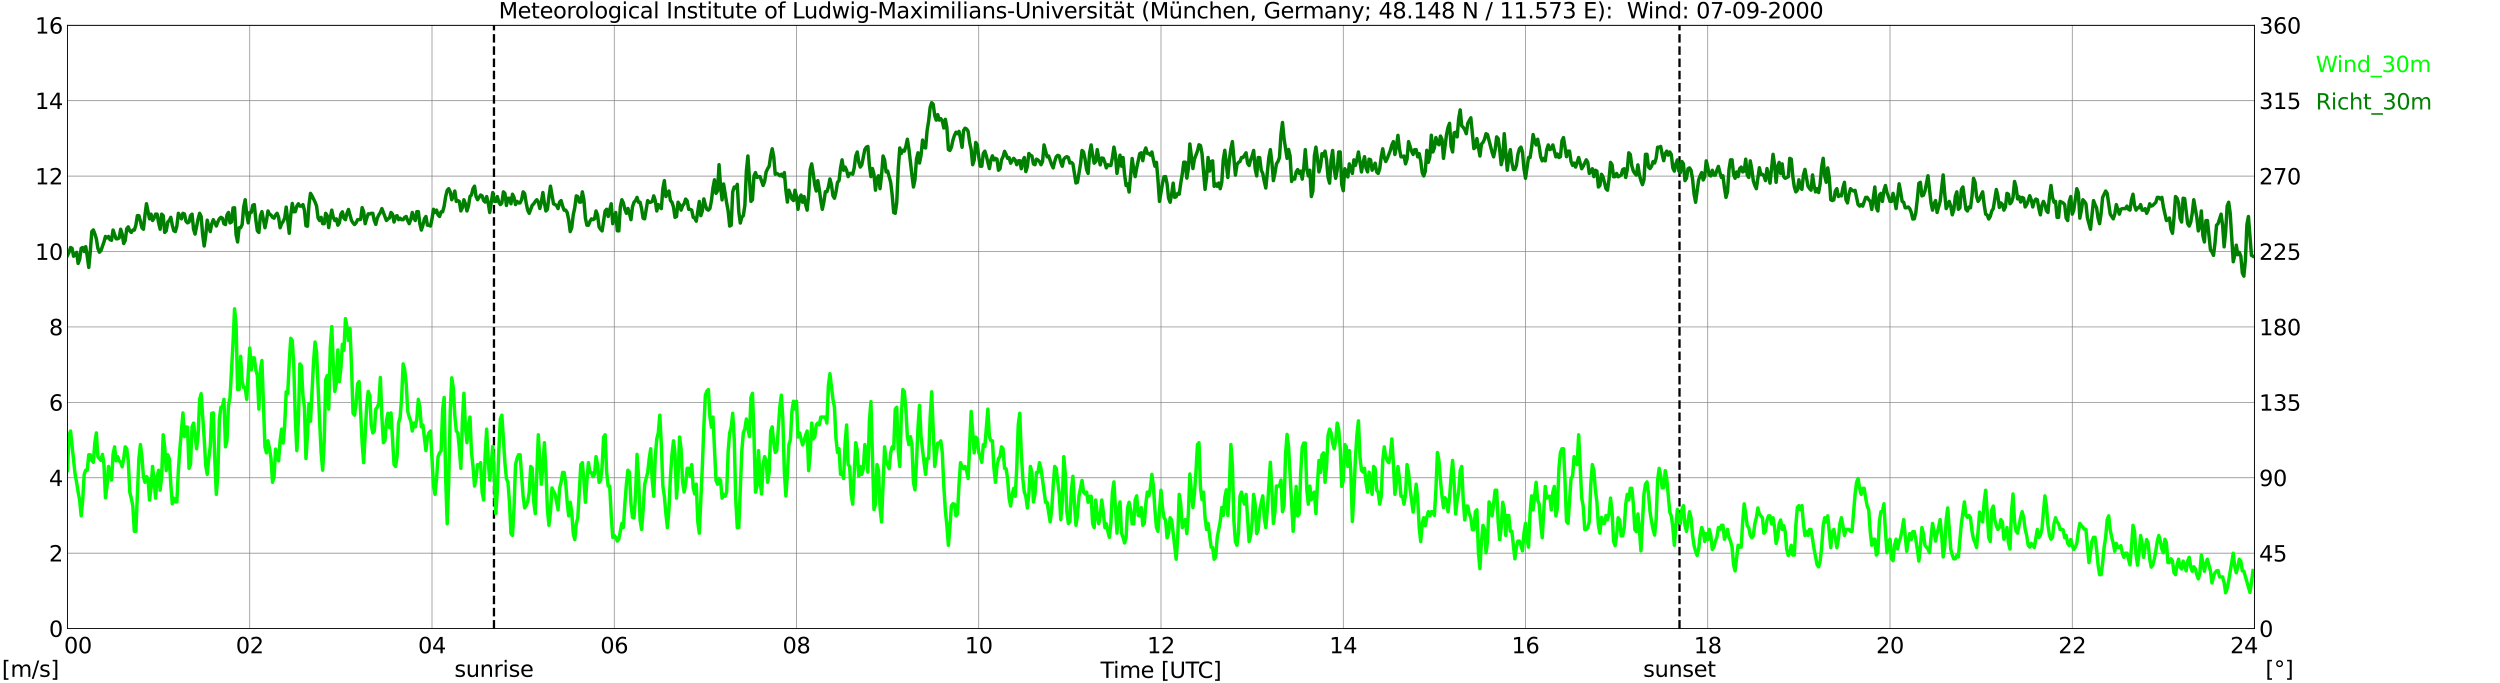 <?xml version="1.0" encoding="utf-8" standalone="no"?>
<!DOCTYPE svg PUBLIC "-//W3C//DTD SVG 1.1//EN"
  "http://www.w3.org/Graphics/SVG/1.1/DTD/svg11.dtd">
<svg xmlns:xlink="http://www.w3.org/1999/xlink" width="1085.4pt" height="296.64pt" viewBox="0 0 1085.4 296.64" xmlns="http://www.w3.org/2000/svg" version="1.1">
 <defs>
  <style type="text/css">*{stroke-linejoin: round; stroke-linecap: butt}</style>
 </defs>
 <g id="figure_1">
  <g id="patch_1">
   <path d="M 0 296.64 
L 1085.4 296.64 
L 1085.4 0 
L 0 0 
z
" style="fill: #ffffff"/>
  </g>
  <g id="axes_1">
   <g id="patch_2">
    <path d="M 29.306 272.909 
L 978.814 272.909 
L 978.814 10.976 
L 29.306 10.976 
z
" style="fill: #ffffff"/>
   </g>
   <g id="patch_3">
    <path d="M 978.814 272.909 
L 978.814 272.909 
L 978.814 10.976 
L 978.814 10.976 
z
" clip-path="url(#p2ad2f52ddf)" style="fill: #d3d3d3; opacity: 0.25; stroke: #d3d3d3; stroke-linejoin: miter"/>
   </g>
   <g id="matplotlib.axis_1">
    <g id="xtick_1">
     <g id="line2d_1">
      <path d="M 29.306 272.909 
L 29.306 10.976 
" clip-path="url(#p2ad2f52ddf)" style="fill: none; stroke: #808080; stroke-width: 0.3; stroke-linecap: square"/>
     </g>
     <g id="line2d_2"/>
     <g id="text_1">
      <!--    00 -->
      <g transform="translate(18.733 283.627) scale(0.095 -0.095)">
       <defs>
        <path id="DejaVuSans-20" transform="scale(0.016)"/>
        <path id="DejaVuSans-30" d="M 2034 4250 
Q 1547 4250 1301 3770 
Q 1056 3291 1056 2328 
Q 1056 1369 1301 889 
Q 1547 409 2034 409 
Q 2525 409 2770 889 
Q 3016 1369 3016 2328 
Q 3016 3291 2770 3770 
Q 2525 4250 2034 4250 
z
M 2034 4750 
Q 2819 4750 3233 4129 
Q 3647 3509 3647 2328 
Q 3647 1150 3233 529 
Q 2819 -91 2034 -91 
Q 1250 -91 836 529 
Q 422 1150 422 2328 
Q 422 3509 836 4129 
Q 1250 4750 2034 4750 
z
" transform="scale(0.016)"/>
       </defs>
       <use xlink:href="#DejaVuSans-20"/>
       <use xlink:href="#DejaVuSans-20" transform="translate(31.787 0)"/>
       <use xlink:href="#DejaVuSans-20" transform="translate(63.574 0)"/>
       <use xlink:href="#DejaVuSans-30" transform="translate(95.361 0)"/>
       <use xlink:href="#DejaVuSans-30" transform="translate(158.984 0)"/>
      </g>
     </g>
    </g>
    <g id="xtick_2">
     <g id="line2d_3">
      <path d="M 108.431 272.909 
L 108.431 10.976 
" clip-path="url(#p2ad2f52ddf)" style="fill: none; stroke: #808080; stroke-width: 0.3; stroke-linecap: square"/>
     </g>
     <g id="line2d_4"/>
     <g id="text_2">
      <!-- 02 -->
      <g transform="translate(102.387 283.627) scale(0.095 -0.095)">
       <defs>
        <path id="DejaVuSans-32" d="M 1228 531 
L 3431 531 
L 3431 0 
L 469 0 
L 469 531 
Q 828 903 1448 1529 
Q 2069 2156 2228 2338 
Q 2531 2678 2651 2914 
Q 2772 3150 2772 3378 
Q 2772 3750 2511 3984 
Q 2250 4219 1831 4219 
Q 1534 4219 1204 4116 
Q 875 4013 500 3803 
L 500 4441 
Q 881 4594 1212 4672 
Q 1544 4750 1819 4750 
Q 2544 4750 2975 4387 
Q 3406 4025 3406 3419 
Q 3406 3131 3298 2873 
Q 3191 2616 2906 2266 
Q 2828 2175 2409 1742 
Q 1991 1309 1228 531 
z
" transform="scale(0.016)"/>
       </defs>
       <use xlink:href="#DejaVuSans-30"/>
       <use xlink:href="#DejaVuSans-32" transform="translate(63.623 0)"/>
      </g>
     </g>
    </g>
    <g id="xtick_3">
     <g id="line2d_5">
      <path d="M 187.557 272.909 
L 187.557 10.976 
" clip-path="url(#p2ad2f52ddf)" style="fill: none; stroke: #808080; stroke-width: 0.3; stroke-linecap: square"/>
     </g>
     <g id="line2d_6"/>
     <g id="text_3">
      <!-- 04 -->
      <g transform="translate(181.513 283.627) scale(0.095 -0.095)">
       <defs>
        <path id="DejaVuSans-34" d="M 2419 4116 
L 825 1625 
L 2419 1625 
L 2419 4116 
z
M 2253 4666 
L 3047 4666 
L 3047 1625 
L 3713 1625 
L 3713 1100 
L 3047 1100 
L 3047 0 
L 2419 0 
L 2419 1100 
L 313 1100 
L 313 1709 
L 2253 4666 
z
" transform="scale(0.016)"/>
       </defs>
       <use xlink:href="#DejaVuSans-30"/>
       <use xlink:href="#DejaVuSans-34" transform="translate(63.623 0)"/>
      </g>
     </g>
    </g>
    <g id="xtick_4">
     <g id="line2d_7">
      <path d="M 266.683 272.909 
L 266.683 10.976 
" clip-path="url(#p2ad2f52ddf)" style="fill: none; stroke: #808080; stroke-width: 0.3; stroke-linecap: square"/>
     </g>
     <g id="line2d_8"/>
     <g id="text_4">
      <!-- 06 -->
      <g transform="translate(260.638 283.627) scale(0.095 -0.095)">
       <defs>
        <path id="DejaVuSans-36" d="M 2113 2584 
Q 1688 2584 1439 2293 
Q 1191 2003 1191 1497 
Q 1191 994 1439 701 
Q 1688 409 2113 409 
Q 2538 409 2786 701 
Q 3034 994 3034 1497 
Q 3034 2003 2786 2293 
Q 2538 2584 2113 2584 
z
M 3366 4563 
L 3366 3988 
Q 3128 4100 2886 4159 
Q 2644 4219 2406 4219 
Q 1781 4219 1451 3797 
Q 1122 3375 1075 2522 
Q 1259 2794 1537 2939 
Q 1816 3084 2150 3084 
Q 2853 3084 3261 2657 
Q 3669 2231 3669 1497 
Q 3669 778 3244 343 
Q 2819 -91 2113 -91 
Q 1303 -91 875 529 
Q 447 1150 447 2328 
Q 447 3434 972 4092 
Q 1497 4750 2381 4750 
Q 2619 4750 2861 4703 
Q 3103 4656 3366 4563 
z
" transform="scale(0.016)"/>
       </defs>
       <use xlink:href="#DejaVuSans-30"/>
       <use xlink:href="#DejaVuSans-36" transform="translate(63.623 0)"/>
      </g>
     </g>
    </g>
    <g id="xtick_5">
     <g id="line2d_9">
      <path d="M 345.808 272.909 
L 345.808 10.976 
" clip-path="url(#p2ad2f52ddf)" style="fill: none; stroke: #808080; stroke-width: 0.3; stroke-linecap: square"/>
     </g>
     <g id="line2d_10"/>
     <g id="text_5">
      <!-- 08 -->
      <g transform="translate(339.764 283.627) scale(0.095 -0.095)">
       <defs>
        <path id="DejaVuSans-38" d="M 2034 2216 
Q 1584 2216 1326 1975 
Q 1069 1734 1069 1313 
Q 1069 891 1326 650 
Q 1584 409 2034 409 
Q 2484 409 2743 651 
Q 3003 894 3003 1313 
Q 3003 1734 2745 1975 
Q 2488 2216 2034 2216 
z
M 1403 2484 
Q 997 2584 770 2862 
Q 544 3141 544 3541 
Q 544 4100 942 4425 
Q 1341 4750 2034 4750 
Q 2731 4750 3128 4425 
Q 3525 4100 3525 3541 
Q 3525 3141 3298 2862 
Q 3072 2584 2669 2484 
Q 3125 2378 3379 2068 
Q 3634 1759 3634 1313 
Q 3634 634 3220 271 
Q 2806 -91 2034 -91 
Q 1263 -91 848 271 
Q 434 634 434 1313 
Q 434 1759 690 2068 
Q 947 2378 1403 2484 
z
M 1172 3481 
Q 1172 3119 1398 2916 
Q 1625 2713 2034 2713 
Q 2441 2713 2670 2916 
Q 2900 3119 2900 3481 
Q 2900 3844 2670 4047 
Q 2441 4250 2034 4250 
Q 1625 4250 1398 4047 
Q 1172 3844 1172 3481 
z
" transform="scale(0.016)"/>
       </defs>
       <use xlink:href="#DejaVuSans-30"/>
       <use xlink:href="#DejaVuSans-38" transform="translate(63.623 0)"/>
      </g>
     </g>
    </g>
    <g id="xtick_6">
     <g id="line2d_11">
      <path d="M 424.934 272.909 
L 424.934 10.976 
" clip-path="url(#p2ad2f52ddf)" style="fill: none; stroke: #808080; stroke-width: 0.3; stroke-linecap: square"/>
     </g>
     <g id="line2d_12"/>
     <g id="text_6">
      <!-- 10 -->
      <g transform="translate(418.89 283.627) scale(0.095 -0.095)">
       <defs>
        <path id="DejaVuSans-31" d="M 794 531 
L 1825 531 
L 1825 4091 
L 703 3866 
L 703 4441 
L 1819 4666 
L 2450 4666 
L 2450 531 
L 3481 531 
L 3481 0 
L 794 0 
L 794 531 
z
" transform="scale(0.016)"/>
       </defs>
       <use xlink:href="#DejaVuSans-31"/>
       <use xlink:href="#DejaVuSans-30" transform="translate(63.623 0)"/>
      </g>
     </g>
    </g>
    <g id="xtick_7">
     <g id="line2d_13">
      <path d="M 504.06 272.909 
L 504.06 10.976 
" clip-path="url(#p2ad2f52ddf)" style="fill: none; stroke: #808080; stroke-width: 0.3; stroke-linecap: square"/>
     </g>
     <g id="line2d_14"/>
     <g id="text_7">
      <!-- 12 -->
      <g transform="translate(498.015 283.627) scale(0.095 -0.095)">
       <use xlink:href="#DejaVuSans-31"/>
       <use xlink:href="#DejaVuSans-32" transform="translate(63.623 0)"/>
      </g>
     </g>
    </g>
    <g id="xtick_8">
     <g id="line2d_15">
      <path d="M 583.185 272.909 
L 583.185 10.976 
" clip-path="url(#p2ad2f52ddf)" style="fill: none; stroke: #808080; stroke-width: 0.3; stroke-linecap: square"/>
     </g>
     <g id="line2d_16"/>
     <g id="text_8">
      <!-- 14 -->
      <g transform="translate(577.141 283.627) scale(0.095 -0.095)">
       <use xlink:href="#DejaVuSans-31"/>
       <use xlink:href="#DejaVuSans-34" transform="translate(63.623 0)"/>
      </g>
     </g>
    </g>
    <g id="xtick_9">
     <g id="line2d_17">
      <path d="M 662.311 272.909 
L 662.311 10.976 
" clip-path="url(#p2ad2f52ddf)" style="fill: none; stroke: #808080; stroke-width: 0.3; stroke-linecap: square"/>
     </g>
     <g id="line2d_18"/>
     <g id="text_9">
      <!-- 16 -->
      <g transform="translate(656.267 283.627) scale(0.095 -0.095)">
       <use xlink:href="#DejaVuSans-31"/>
       <use xlink:href="#DejaVuSans-36" transform="translate(63.623 0)"/>
      </g>
     </g>
    </g>
    <g id="xtick_10">
     <g id="line2d_19">
      <path d="M 741.437 272.909 
L 741.437 10.976 
" clip-path="url(#p2ad2f52ddf)" style="fill: none; stroke: #808080; stroke-width: 0.3; stroke-linecap: square"/>
     </g>
     <g id="line2d_20"/>
     <g id="text_10">
      <!-- 18 -->
      <g transform="translate(735.392 283.627) scale(0.095 -0.095)">
       <use xlink:href="#DejaVuSans-31"/>
       <use xlink:href="#DejaVuSans-38" transform="translate(63.623 0)"/>
      </g>
     </g>
    </g>
    <g id="xtick_11">
     <g id="line2d_21">
      <path d="M 820.562 272.909 
L 820.562 10.976 
" clip-path="url(#p2ad2f52ddf)" style="fill: none; stroke: #808080; stroke-width: 0.3; stroke-linecap: square"/>
     </g>
     <g id="line2d_22"/>
     <g id="text_11">
      <!-- 20 -->
      <g transform="translate(814.518 283.627) scale(0.095 -0.095)">
       <use xlink:href="#DejaVuSans-32"/>
       <use xlink:href="#DejaVuSans-30" transform="translate(63.623 0)"/>
      </g>
     </g>
    </g>
    <g id="xtick_12">
     <g id="line2d_23">
      <path d="M 899.688 272.909 
L 899.688 10.976 
" clip-path="url(#p2ad2f52ddf)" style="fill: none; stroke: #808080; stroke-width: 0.3; stroke-linecap: square"/>
     </g>
     <g id="line2d_24"/>
     <g id="text_12">
      <!-- 22 -->
      <g transform="translate(893.644 283.627) scale(0.095 -0.095)">
       <use xlink:href="#DejaVuSans-32"/>
       <use xlink:href="#DejaVuSans-32" transform="translate(63.623 0)"/>
      </g>
     </g>
    </g>
    <g id="xtick_13">
     <g id="line2d_25">
      <path d="M 978.814 272.909 
L 978.814 10.976 
" clip-path="url(#p2ad2f52ddf)" style="fill: none; stroke: #808080; stroke-width: 0.3; stroke-linecap: square"/>
     </g>
     <g id="line2d_26"/>
     <g id="text_13">
      <!-- 24    -->
      <g transform="translate(968.241 283.627) scale(0.095 -0.095)">
       <use xlink:href="#DejaVuSans-32"/>
       <use xlink:href="#DejaVuSans-34" transform="translate(63.623 0)"/>
       <use xlink:href="#DejaVuSans-20" transform="translate(127.246 0)"/>
       <use xlink:href="#DejaVuSans-20" transform="translate(159.033 0)"/>
       <use xlink:href="#DejaVuSans-20" transform="translate(190.82 0)"/>
      </g>
     </g>
    </g>
    <g id="text_14">
     <!-- Time [UTC] -->
     <g transform="translate(477.806 294.322) scale(0.095 -0.095)">
      <defs>
       <path id="DejaVuSans-54" d="M -19 4666 
L 3928 4666 
L 3928 4134 
L 2272 4134 
L 2272 0 
L 1638 0 
L 1638 4134 
L -19 4134 
L -19 4666 
z
" transform="scale(0.016)"/>
       <path id="DejaVuSans-69" d="M 603 3500 
L 1178 3500 
L 1178 0 
L 603 0 
L 603 3500 
z
M 603 4863 
L 1178 4863 
L 1178 4134 
L 603 4134 
L 603 4863 
z
" transform="scale(0.016)"/>
       <path id="DejaVuSans-6d" d="M 3328 2828 
Q 3544 3216 3844 3400 
Q 4144 3584 4550 3584 
Q 5097 3584 5394 3201 
Q 5691 2819 5691 2113 
L 5691 0 
L 5113 0 
L 5113 2094 
Q 5113 2597 4934 2840 
Q 4756 3084 4391 3084 
Q 3944 3084 3684 2787 
Q 3425 2491 3425 1978 
L 3425 0 
L 2847 0 
L 2847 2094 
Q 2847 2600 2669 2842 
Q 2491 3084 2119 3084 
Q 1678 3084 1418 2786 
Q 1159 2488 1159 1978 
L 1159 0 
L 581 0 
L 581 3500 
L 1159 3500 
L 1159 2956 
Q 1356 3278 1631 3431 
Q 1906 3584 2284 3584 
Q 2666 3584 2933 3390 
Q 3200 3197 3328 2828 
z
" transform="scale(0.016)"/>
       <path id="DejaVuSans-65" d="M 3597 1894 
L 3597 1613 
L 953 1613 
Q 991 1019 1311 708 
Q 1631 397 2203 397 
Q 2534 397 2845 478 
Q 3156 559 3463 722 
L 3463 178 
Q 3153 47 2828 -22 
Q 2503 -91 2169 -91 
Q 1331 -91 842 396 
Q 353 884 353 1716 
Q 353 2575 817 3079 
Q 1281 3584 2069 3584 
Q 2775 3584 3186 3129 
Q 3597 2675 3597 1894 
z
M 3022 2063 
Q 3016 2534 2758 2815 
Q 2500 3097 2075 3097 
Q 1594 3097 1305 2825 
Q 1016 2553 972 2059 
L 3022 2063 
z
" transform="scale(0.016)"/>
       <path id="DejaVuSans-5b" d="M 550 4863 
L 1875 4863 
L 1875 4416 
L 1125 4416 
L 1125 -397 
L 1875 -397 
L 1875 -844 
L 550 -844 
L 550 4863 
z
" transform="scale(0.016)"/>
       <path id="DejaVuSans-55" d="M 556 4666 
L 1191 4666 
L 1191 1831 
Q 1191 1081 1462 751 
Q 1734 422 2344 422 
Q 2950 422 3222 751 
Q 3494 1081 3494 1831 
L 3494 4666 
L 4128 4666 
L 4128 1753 
Q 4128 841 3676 375 
Q 3225 -91 2344 -91 
Q 1459 -91 1007 375 
Q 556 841 556 1753 
L 556 4666 
z
" transform="scale(0.016)"/>
       <path id="DejaVuSans-43" d="M 4122 4306 
L 4122 3641 
Q 3803 3938 3442 4084 
Q 3081 4231 2675 4231 
Q 1875 4231 1450 3742 
Q 1025 3253 1025 2328 
Q 1025 1406 1450 917 
Q 1875 428 2675 428 
Q 3081 428 3442 575 
Q 3803 722 4122 1019 
L 4122 359 
Q 3791 134 3420 21 
Q 3050 -91 2638 -91 
Q 1578 -91 968 557 
Q 359 1206 359 2328 
Q 359 3453 968 4101 
Q 1578 4750 2638 4750 
Q 3056 4750 3426 4639 
Q 3797 4528 4122 4306 
z
" transform="scale(0.016)"/>
       <path id="DejaVuSans-5d" d="M 1947 4863 
L 1947 -844 
L 622 -844 
L 622 -397 
L 1369 -397 
L 1369 4416 
L 622 4416 
L 622 4863 
L 1947 4863 
z
" transform="scale(0.016)"/>
      </defs>
      <use xlink:href="#DejaVuSans-54"/>
      <use xlink:href="#DejaVuSans-69" transform="translate(57.959 0)"/>
      <use xlink:href="#DejaVuSans-6d" transform="translate(85.742 0)"/>
      <use xlink:href="#DejaVuSans-65" transform="translate(183.154 0)"/>
      <use xlink:href="#DejaVuSans-20" transform="translate(244.678 0)"/>
      <use xlink:href="#DejaVuSans-5b" transform="translate(276.465 0)"/>
      <use xlink:href="#DejaVuSans-55" transform="translate(315.479 0)"/>
      <use xlink:href="#DejaVuSans-54" transform="translate(388.672 0)"/>
      <use xlink:href="#DejaVuSans-43" transform="translate(443.881 0)"/>
      <use xlink:href="#DejaVuSans-5d" transform="translate(513.705 0)"/>
     </g>
    </g>
   </g>
   <g id="matplotlib.axis_2">
    <g id="ytick_1">
     <g id="line2d_27">
      <path d="M 29.306 272.909 
L 978.814 272.909 
" clip-path="url(#p2ad2f52ddf)" style="fill: none; stroke: #808080; stroke-width: 0.3; stroke-linecap: square"/>
     </g>
     <g id="line2d_28"/>
     <g id="text_15">
      <!-- 0 -->
      <g transform="translate(21.261 276.518) scale(0.095 -0.095)">
       <use xlink:href="#DejaVuSans-30"/>
      </g>
     </g>
    </g>
    <g id="ytick_2">
     <g id="line2d_29">
      <path d="M 29.306 240.167 
L 978.814 240.167 
" clip-path="url(#p2ad2f52ddf)" style="fill: none; stroke: #808080; stroke-width: 0.3; stroke-linecap: square"/>
     </g>
     <g id="line2d_30"/>
     <g id="text_16">
      <!-- 2 -->
      <g transform="translate(21.261 243.776) scale(0.095 -0.095)">
       <use xlink:href="#DejaVuSans-32"/>
      </g>
     </g>
    </g>
    <g id="ytick_3">
     <g id="line2d_31">
      <path d="M 29.306 207.426 
L 978.814 207.426 
" clip-path="url(#p2ad2f52ddf)" style="fill: none; stroke: #808080; stroke-width: 0.3; stroke-linecap: square"/>
     </g>
     <g id="line2d_32"/>
     <g id="text_17">
      <!-- 4 -->
      <g transform="translate(21.261 211.035) scale(0.095 -0.095)">
       <use xlink:href="#DejaVuSans-34"/>
      </g>
     </g>
    </g>
    <g id="ytick_4">
     <g id="line2d_33">
      <path d="M 29.306 174.684 
L 978.814 174.684 
" clip-path="url(#p2ad2f52ddf)" style="fill: none; stroke: #808080; stroke-width: 0.3; stroke-linecap: square"/>
     </g>
     <g id="line2d_34"/>
     <g id="text_18">
      <!-- 6 -->
      <g transform="translate(21.261 178.293) scale(0.095 -0.095)">
       <use xlink:href="#DejaVuSans-36"/>
      </g>
     </g>
    </g>
    <g id="ytick_5">
     <g id="line2d_35">
      <path d="M 29.306 141.942 
L 978.814 141.942 
" clip-path="url(#p2ad2f52ddf)" style="fill: none; stroke: #808080; stroke-width: 0.3; stroke-linecap: square"/>
     </g>
     <g id="line2d_36"/>
     <g id="text_19">
      <!-- 8 -->
      <g transform="translate(21.261 145.551) scale(0.095 -0.095)">
       <use xlink:href="#DejaVuSans-38"/>
      </g>
     </g>
    </g>
    <g id="ytick_6">
     <g id="line2d_37">
      <path d="M 29.306 109.201 
L 978.814 109.201 
" clip-path="url(#p2ad2f52ddf)" style="fill: none; stroke: #808080; stroke-width: 0.3; stroke-linecap: square"/>
     </g>
     <g id="line2d_38"/>
     <g id="text_20">
      <!-- 10 -->
      <g transform="translate(15.217 112.81) scale(0.095 -0.095)">
       <use xlink:href="#DejaVuSans-31"/>
       <use xlink:href="#DejaVuSans-30" transform="translate(63.623 0)"/>
      </g>
     </g>
    </g>
    <g id="ytick_7">
     <g id="line2d_39">
      <path d="M 29.306 76.459 
L 978.814 76.459 
" clip-path="url(#p2ad2f52ddf)" style="fill: none; stroke: #808080; stroke-width: 0.3; stroke-linecap: square"/>
     </g>
     <g id="line2d_40"/>
     <g id="text_21">
      <!-- 12 -->
      <g transform="translate(15.217 80.068) scale(0.095 -0.095)">
       <use xlink:href="#DejaVuSans-31"/>
       <use xlink:href="#DejaVuSans-32" transform="translate(63.623 0)"/>
      </g>
     </g>
    </g>
    <g id="ytick_8">
     <g id="line2d_41">
      <path d="M 29.306 43.717 
L 978.814 43.717 
" clip-path="url(#p2ad2f52ddf)" style="fill: none; stroke: #808080; stroke-width: 0.3; stroke-linecap: square"/>
     </g>
     <g id="line2d_42"/>
     <g id="text_22">
      <!-- 14 -->
      <g transform="translate(15.217 47.327) scale(0.095 -0.095)">
       <use xlink:href="#DejaVuSans-31"/>
       <use xlink:href="#DejaVuSans-34" transform="translate(63.623 0)"/>
      </g>
     </g>
    </g>
    <g id="ytick_9">
     <g id="line2d_43">
      <path d="M 29.306 10.976 
L 978.814 10.976 
" clip-path="url(#p2ad2f52ddf)" style="fill: none; stroke: #808080; stroke-width: 0.3; stroke-linecap: square"/>
     </g>
     <g id="line2d_44"/>
     <g id="text_23">
      <!-- 16 -->
      <g transform="translate(15.217 14.585) scale(0.095 -0.095)">
       <use xlink:href="#DejaVuSans-31"/>
       <use xlink:href="#DejaVuSans-36" transform="translate(63.623 0)"/>
      </g>
     </g>
    </g>
   </g>
   <g id="line2d_45">
    <path d="M 214.46 272.909 
L 214.46 10.976 
" clip-path="url(#p2ad2f52ddf)" style="fill: none; stroke-dasharray: 3.7,1.6; stroke-dashoffset: 0; stroke: #000000"/>
   </g>
   <g id="line2d_46">
    <path d="M 729.172 272.909 
L 729.172 10.976 
" clip-path="url(#p2ad2f52ddf)" style="fill: none; stroke-dasharray: 3.7,1.6; stroke-dashoffset: 0; stroke: #000000"/>
   </g>
   <g id="line2d_47">
    <path d="M 29.306 204.315 
L 29.965 188.926 
L 30.625 187.126 
L 32.603 205.952 
L 33.262 209.39 
L 33.921 213.646 
L 34.581 217.084 
L 35.24 223.96 
L 35.9 217.084 
L 36.559 205.952 
L 37.218 204.151 
L 37.878 204.151 
L 38.537 197.439 
L 39.197 197.439 
L 39.856 199.895 
L 40.515 200.713 
L 41.175 192.201 
L 41.834 187.944 
L 42.493 198.258 
L 43.812 199.895 
L 44.472 197.276 
L 45.131 201.532 
L 45.79 216.102 
L 46.45 211.027 
L 47.109 202.514 
L 47.768 205.134 
L 48.428 208.408 
L 49.087 197.276 
L 49.747 194.001 
L 50.406 200.059 
L 51.065 198.258 
L 51.725 200.059 
L 52.384 200.713 
L 53.043 202.678 
L 53.703 199.076 
L 54.362 194.001 
L 55.022 194.82 
L 55.681 200.059 
L 56.34 213.646 
L 57 216.266 
L 57.659 219.704 
L 58.319 230.672 
L 58.978 230.672 
L 60.297 199.24 
L 60.956 193.019 
L 61.615 198.258 
L 62.275 206.934 
L 62.934 209.39 
L 63.594 206.934 
L 64.253 207.753 
L 64.912 217.084 
L 65.572 212.009 
L 66.231 202.514 
L 66.89 208.571 
L 67.55 216.266 
L 68.209 206.934 
L 68.869 204.151 
L 69.528 212.828 
L 70.187 206.771 
L 70.847 188.763 
L 71.506 194.001 
L 72.166 204.315 
L 72.825 197.439 
L 73.484 199.076 
L 74.144 210.209 
L 74.803 218.721 
L 75.462 216.266 
L 76.122 217.903 
L 76.781 217.903 
L 77.441 204.151 
L 78.1 194.82 
L 79.419 179.268 
L 80.078 189.581 
L 80.737 185.325 
L 81.397 185.489 
L 82.056 203.333 
L 82.716 201.532 
L 83.375 185.325 
L 84.034 183.688 
L 85.353 194.82 
L 86.013 188.926 
L 86.672 173.374 
L 87.331 170.919 
L 88.65 190.4 
L 89.309 202.023 
L 89.969 205.952 
L 90.628 199.076 
L 91.288 193.838 
L 91.947 179.431 
L 92.606 179.268 
L 93.266 199.895 
L 93.925 214.629 
L 94.584 205.952 
L 95.244 182.051 
L 95.903 176.812 
L 96.563 176.812 
L 97.222 173.374 
L 97.881 194.001 
L 98.541 191.382 
L 99.2 175.994 
L 99.86 172.556 
L 101.178 148.654 
L 101.838 134.084 
L 102.497 140.96 
L 103.156 169.118 
L 103.816 169.118 
L 104.475 154.711 
L 105.135 165.68 
L 105.794 168.299 
L 106.453 168.299 
L 107.113 173.374 
L 108.431 151.11 
L 109.091 160.605 
L 109.75 155.366 
L 110.41 155.366 
L 111.069 160.605 
L 111.728 163.061 
L 112.388 177.631 
L 113.047 160.605 
L 113.707 156.512 
L 115.025 194.001 
L 115.685 196.621 
L 116.344 191.382 
L 117.003 194.82 
L 117.663 199.076 
L 118.322 209.39 
L 118.982 206.934 
L 119.641 194.984 
L 120.3 198.258 
L 120.96 200.059 
L 121.619 191.382 
L 122.278 186.307 
L 122.938 192.364 
L 123.597 184.506 
L 124.257 170.1 
L 124.916 170.919 
L 125.575 157.167 
L 126.235 146.853 
L 126.894 147.836 
L 127.553 158.968 
L 128.213 181.887 
L 128.872 195.639 
L 129.532 182.706 
L 130.191 157.986 
L 130.85 158.804 
L 131.51 171.737 
L 132.169 176.812 
L 132.829 199.076 
L 133.488 188.926 
L 134.147 175.175 
L 134.807 182.869 
L 136.125 157.167 
L 136.785 148.491 
L 137.444 152.911 
L 138.763 182.869 
L 139.422 196.457 
L 140.082 204.151 
L 140.741 192.201 
L 141.4 164.861 
L 142.06 163.061 
L 142.719 177.631 
L 143.379 151.11 
L 144.038 141.779 
L 144.697 157.986 
L 145.357 169.936 
L 146.016 166.498 
L 146.676 151.928 
L 147.335 165.68 
L 147.994 159.786 
L 148.654 149.473 
L 149.313 152.092 
L 149.972 138.341 
L 150.632 141.779 
L 151.291 147.836 
L 151.951 142.597 
L 152.61 158.968 
L 153.269 179.431 
L 153.929 180.25 
L 154.588 175.175 
L 155.247 166.662 
L 155.907 165.68 
L 157.226 192.364 
L 157.885 200.877 
L 159.204 175.994 
L 159.863 169.936 
L 160.523 171.573 
L 161.182 184.506 
L 161.841 187.944 
L 162.501 187.126 
L 163.16 177.631 
L 163.819 176.812 
L 164.479 175.011 
L 165.138 163.879 
L 165.798 181.069 
L 166.457 192.201 
L 167.116 191.382 
L 167.776 182.706 
L 168.435 179.431 
L 169.094 185.652 
L 169.754 179.268 
L 171.073 201.696 
L 171.732 202.514 
L 172.391 198.258 
L 173.051 183.524 
L 173.71 181.232 
L 174.37 172.556 
L 175.029 157.986 
L 175.688 160.441 
L 176.348 166.498 
L 177.007 178.449 
L 177.666 181.069 
L 178.326 182.706 
L 178.985 187.126 
L 179.645 183.688 
L 180.304 185.325 
L 180.963 181.887 
L 181.623 173.374 
L 182.282 176.812 
L 182.941 185.325 
L 183.601 184.506 
L 184.92 195.639 
L 185.579 189.745 
L 186.238 187.944 
L 186.898 187.126 
L 188.217 211.191 
L 188.876 214.629 
L 189.535 207.753 
L 190.195 198.258 
L 190.854 196.621 
L 191.513 195.802 
L 192.173 177.794 
L 192.832 172.556 
L 193.492 207.753 
L 194.151 227.398 
L 194.81 209.39 
L 195.47 178.613 
L 196.129 164.043 
L 196.788 168.299 
L 197.448 180.25 
L 198.107 187.126 
L 198.767 187.944 
L 199.426 194.82 
L 200.085 203.333 
L 200.745 182.706 
L 201.404 170.755 
L 202.063 185.325 
L 202.723 192.201 
L 203.382 184.506 
L 204.042 181.069 
L 204.701 196.457 
L 205.36 202.514 
L 206.02 211.027 
L 206.679 207.753 
L 207.339 201.696 
L 207.998 202.514 
L 208.657 200.877 
L 209.317 213.646 
L 209.976 217.084 
L 210.635 197.439 
L 211.295 186.307 
L 211.954 200.059 
L 212.614 208.408 
L 213.932 193.838 
L 214.592 206.771 
L 215.251 222.978 
L 215.91 213.155 
L 216.57 195.802 
L 217.229 181.887 
L 217.889 180.25 
L 219.207 200.877 
L 219.867 207.753 
L 220.526 209.39 
L 221.186 218.067 
L 221.845 231.654 
L 222.504 232.473 
L 223.164 220.522 
L 223.823 201.696 
L 224.482 199.076 
L 225.142 197.439 
L 225.801 197.439 
L 227.12 215.447 
L 227.779 220.522 
L 228.439 219.54 
L 229.098 217.903 
L 229.757 213.646 
L 230.417 202.514 
L 231.076 203.333 
L 231.736 217.903 
L 232.395 222.978 
L 233.714 188.763 
L 235.033 210.209 
L 235.692 202.514 
L 236.351 192.201 
L 237.011 204.151 
L 237.67 221.341 
L 238.329 228.053 
L 238.989 222.159 
L 239.648 211.846 
L 240.308 213.319 
L 240.967 214.465 
L 242.286 221.341 
L 242.945 212.009 
L 243.604 209.39 
L 244.264 205.134 
L 244.923 205.134 
L 245.583 209.39 
L 246.242 218.067 
L 246.901 223.96 
L 247.561 218.067 
L 248.22 222.323 
L 248.88 231.654 
L 249.539 234.274 
L 250.198 227.398 
L 250.858 224.779 
L 252.176 201.696 
L 252.836 200.877 
L 253.495 208.571 
L 254.155 218.067 
L 254.814 208.571 
L 255.473 200.877 
L 256.133 205.134 
L 256.792 205.134 
L 257.451 206.934 
L 258.111 205.952 
L 258.77 198.258 
L 259.43 201.696 
L 260.089 209.39 
L 260.748 208.571 
L 261.408 202.514 
L 262.067 189.745 
L 262.726 188.763 
L 263.386 205.134 
L 264.045 211.027 
L 264.705 211.027 
L 265.364 223.796 
L 266.023 233.291 
L 266.683 232.473 
L 267.342 233.291 
L 268.002 234.928 
L 268.661 234.11 
L 269.98 227.234 
L 270.639 229.035 
L 271.298 218.721 
L 271.958 210.209 
L 272.617 204.151 
L 273.277 204.97 
L 273.936 218.721 
L 274.595 224.615 
L 275.255 224.779 
L 275.914 215.284 
L 276.573 197.276 
L 277.233 206.934 
L 277.892 225.761 
L 278.552 229.854 
L 279.211 221.504 
L 279.87 210.372 
L 281.189 205.134 
L 281.849 199.24 
L 282.508 194.82 
L 283.167 208.571 
L 283.827 215.447 
L 284.486 198.258 
L 285.145 190.564 
L 285.805 187.944 
L 286.464 180.25 
L 287.124 193.019 
L 287.783 211.027 
L 288.442 215.447 
L 289.102 222.978 
L 289.761 229.035 
L 290.42 221.341 
L 291.08 206.771 
L 291.739 197.439 
L 292.399 191.382 
L 293.058 196.621 
L 293.717 216.266 
L 294.377 206.934 
L 295.036 189.745 
L 295.696 194.82 
L 296.355 209.39 
L 297.014 213.646 
L 297.674 210.209 
L 298.333 203.333 
L 298.992 203.333 
L 299.652 206.771 
L 300.311 201.696 
L 300.971 211.846 
L 301.63 214.465 
L 302.289 210.209 
L 302.949 226.416 
L 303.608 231.491 
L 304.927 202.514 
L 305.586 185.325 
L 306.246 171.573 
L 306.905 169.773 
L 307.564 169.118 
L 308.224 181.069 
L 308.883 185.489 
L 309.543 181.069 
L 310.861 208.571 
L 311.521 210.209 
L 312.18 207.753 
L 312.839 208.571 
L 313.499 216.266 
L 314.158 214.629 
L 314.818 215.447 
L 315.477 213.646 
L 316.136 195.802 
L 316.796 187.944 
L 317.455 185.489 
L 318.114 179.431 
L 318.774 190.564 
L 319.433 217.084 
L 320.093 229.035 
L 320.752 229.035 
L 322.071 195.639 
L 322.73 187.944 
L 323.39 186.143 
L 324.049 181.887 
L 324.708 186.143 
L 325.368 189.581 
L 326.027 172.556 
L 326.686 170.755 
L 327.346 188.763 
L 328.005 213.646 
L 328.665 211.027 
L 329.324 195.639 
L 329.983 208.735 
L 330.643 214.465 
L 331.302 201.696 
L 331.961 198.258 
L 332.621 199.895 
L 333.28 209.39 
L 333.94 204.97 
L 334.599 187.126 
L 335.258 185.325 
L 335.918 192.201 
L 336.577 196.457 
L 337.236 195.639 
L 338.555 176.812 
L 339.215 171.573 
L 339.874 181.887 
L 340.533 204.97 
L 341.193 215.284 
L 341.852 205.952 
L 342.512 193.019 
L 343.171 190.891 
L 343.83 178.449 
L 344.49 174.193 
L 345.149 177.631 
L 345.808 174.193 
L 346.468 189.745 
L 347.127 187.944 
L 348.446 193.183 
L 349.105 191.382 
L 349.765 188.926 
L 350.424 187.126 
L 351.083 204.315 
L 351.743 197.439 
L 352.402 183.688 
L 353.062 190.564 
L 353.721 189.745 
L 354.38 184.506 
L 355.04 183.688 
L 355.699 184.506 
L 356.359 181.069 
L 358.337 181.069 
L 358.996 183.688 
L 359.655 167.317 
L 360.315 162.242 
L 361.634 173.374 
L 362.293 176.812 
L 362.952 190.4 
L 363.612 196.457 
L 364.271 194.82 
L 364.93 205.952 
L 365.59 205.134 
L 366.249 207.753 
L 366.909 192.201 
L 367.568 184.506 
L 368.227 201.696 
L 368.887 202.514 
L 369.546 214.629 
L 370.206 218.885 
L 371.524 192.201 
L 372.184 195.639 
L 372.843 206.771 
L 373.502 202.514 
L 374.162 205.952 
L 374.821 203.333 
L 375.481 193.019 
L 376.14 196.457 
L 376.799 204.97 
L 377.459 182.706 
L 378.118 174.356 
L 379.437 221.177 
L 380.096 218.885 
L 380.756 201.696 
L 381.415 204.315 
L 382.074 220.522 
L 382.734 226.579 
L 384.053 194.001 
L 384.712 200.059 
L 386.031 203.497 
L 386.69 196.621 
L 387.349 194.001 
L 388.009 194.82 
L 388.668 177.631 
L 389.328 176.812 
L 389.987 195.802 
L 390.646 202.514 
L 391.306 181.069 
L 391.965 169.118 
L 392.624 169.936 
L 393.284 177.631 
L 393.943 189.581 
L 394.603 193.019 
L 395.262 189.581 
L 395.921 193.019 
L 396.581 209.39 
L 397.24 212.664 
L 397.899 200.713 
L 398.559 185.325 
L 399.218 175.994 
L 399.878 189.581 
L 401.196 200.877 
L 401.856 205.952 
L 402.515 199.076 
L 403.175 199.076 
L 403.834 181.232 
L 404.493 170.1 
L 405.812 202.514 
L 407.131 192.364 
L 407.79 192.364 
L 408.45 191.382 
L 409.109 196.621 
L 409.768 211.191 
L 410.428 221.504 
L 411.087 228.053 
L 411.746 236.729 
L 412.406 229.035 
L 413.065 219.54 
L 413.725 218.721 
L 414.384 218.885 
L 415.043 223.96 
L 415.703 223.142 
L 416.362 210.209 
L 417.022 200.877 
L 417.681 202.514 
L 418.34 203.497 
L 419 202.514 
L 419.659 204.315 
L 420.318 207.753 
L 421.637 178.613 
L 422.956 196.621 
L 423.615 189.745 
L 424.275 190.564 
L 424.934 196.457 
L 425.593 198.258 
L 426.253 200.713 
L 426.912 193.019 
L 427.572 193.838 
L 428.89 177.631 
L 429.55 189.581 
L 430.209 191.382 
L 430.869 191.382 
L 431.528 203.333 
L 432.187 209.39 
L 432.847 202.514 
L 433.506 199.076 
L 434.165 198.258 
L 434.825 194.001 
L 435.484 194.82 
L 436.144 203.333 
L 436.803 203.497 
L 437.462 207.753 
L 438.122 216.266 
L 438.781 219.704 
L 439.44 214.629 
L 440.1 212.009 
L 440.759 215.447 
L 441.419 203.497 
L 442.078 184.506 
L 442.737 179.431 
L 443.397 196.621 
L 444.056 207.753 
L 444.716 213.646 
L 445.375 215.447 
L 446.034 220.522 
L 446.694 214.465 
L 447.353 202.514 
L 448.012 205.134 
L 448.672 217.903 
L 449.331 214.465 
L 449.991 205.134 
L 450.65 205.134 
L 451.309 200.877 
L 451.969 203.497 
L 453.947 218.067 
L 454.606 218.067 
L 455.925 226.579 
L 456.584 221.341 
L 457.244 211.027 
L 457.903 202.514 
L 458.563 203.333 
L 459.881 214.465 
L 460.541 225.597 
L 461.2 217.903 
L 461.859 198.258 
L 462.519 205.952 
L 463.178 222.159 
L 463.838 227.234 
L 464.497 226.416 
L 465.156 212.664 
L 465.816 206.771 
L 466.475 218.721 
L 467.134 228.053 
L 467.794 223.796 
L 468.453 215.284 
L 469.772 208.571 
L 470.431 213.646 
L 471.091 214.465 
L 471.75 213.646 
L 472.409 218.067 
L 473.069 215.447 
L 473.728 215.447 
L 474.388 227.398 
L 475.047 229.035 
L 475.706 217.084 
L 476.366 223.142 
L 477.025 227.398 
L 477.685 223.96 
L 478.344 217.084 
L 479.003 222.159 
L 479.663 229.035 
L 480.322 227.398 
L 480.981 230.672 
L 481.641 233.291 
L 482.3 227.234 
L 482.96 213.646 
L 483.619 209.226 
L 484.938 231.491 
L 485.597 221.341 
L 486.256 217.903 
L 486.916 231.491 
L 487.575 233.291 
L 488.235 235.747 
L 488.894 233.291 
L 489.553 220.522 
L 490.213 218.067 
L 490.872 221.341 
L 491.532 227.398 
L 492.191 227.398 
L 492.85 217.084 
L 493.51 215.284 
L 494.169 223.796 
L 494.828 223.96 
L 495.488 220.358 
L 496.147 228.053 
L 496.807 227.234 
L 497.466 218.721 
L 498.125 213.646 
L 498.785 215.284 
L 499.444 211.846 
L 500.103 205.952 
L 500.763 211.027 
L 501.422 221.341 
L 502.082 229.035 
L 502.741 230.672 
L 504.06 212.828 
L 504.719 220.522 
L 505.379 224.779 
L 506.038 225.761 
L 506.697 233.455 
L 507.357 231.654 
L 508.016 224.779 
L 508.675 225.761 
L 510.654 242.786 
L 511.313 233.455 
L 511.972 214.629 
L 512.632 218.885 
L 513.291 229.035 
L 514.61 225.597 
L 515.269 231.654 
L 515.929 223.142 
L 516.588 205.788 
L 517.907 220.358 
L 518.566 214.465 
L 519.226 204.97 
L 519.885 193.019 
L 520.544 192.201 
L 521.204 211.846 
L 521.863 216.921 
L 522.522 213.646 
L 523.182 224.615 
L 523.841 229.854 
L 524.501 227.234 
L 525.819 237.548 
L 526.479 237.712 
L 527.138 242.786 
L 527.797 241.804 
L 528.457 233.455 
L 529.776 226.416 
L 530.435 220.358 
L 531.094 223.796 
L 531.754 216.102 
L 532.413 212.664 
L 533.073 223.796 
L 533.732 211.846 
L 534.391 193.019 
L 535.051 201.696 
L 535.71 226.088 
L 536.369 235.092 
L 537.029 236.729 
L 537.688 231.491 
L 538.348 215.447 
L 539.007 213.646 
L 539.666 217.084 
L 540.326 218.885 
L 540.985 214.629 
L 542.304 235.092 
L 542.963 232.473 
L 543.623 226.579 
L 544.282 214.629 
L 544.941 218.885 
L 545.601 231.654 
L 546.26 230.017 
L 546.919 221.341 
L 548.238 215.284 
L 548.898 224.779 
L 549.557 229.035 
L 550.216 221.341 
L 551.535 200.713 
L 552.195 212.664 
L 552.854 227.234 
L 553.513 222.159 
L 554.173 211.027 
L 555.491 211.027 
L 556.151 208.408 
L 556.81 222.159 
L 557.47 219.54 
L 558.129 197.276 
L 558.788 188.599 
L 559.448 193.838 
L 561.426 230.672 
L 562.745 211.191 
L 563.404 223.96 
L 564.063 223.142 
L 564.723 205.134 
L 565.382 194.001 
L 566.042 192.364 
L 566.701 192.364 
L 567.36 212.828 
L 568.02 218.885 
L 568.679 211.027 
L 569.338 216.921 
L 569.998 214.301 
L 570.657 213.646 
L 571.317 222.978 
L 571.976 210.209 
L 572.635 199.895 
L 573.295 205.134 
L 573.954 197.439 
L 574.613 196.621 
L 575.273 209.39 
L 575.932 202.514 
L 576.592 188.926 
L 577.251 186.307 
L 577.91 187.944 
L 578.57 192.364 
L 579.229 194.82 
L 579.889 191.382 
L 580.548 183.688 
L 581.207 186.307 
L 581.867 194.82 
L 582.526 211.191 
L 583.185 208.571 
L 583.845 193.019 
L 584.504 194.001 
L 585.164 202.514 
L 585.823 195.639 
L 586.482 204.97 
L 587.142 226.416 
L 587.801 214.465 
L 588.46 199.076 
L 589.12 188.763 
L 589.779 182.706 
L 590.439 198.258 
L 591.098 204.151 
L 591.757 204.97 
L 592.417 203.333 
L 593.076 209.39 
L 593.736 213.646 
L 594.395 204.97 
L 595.714 214.629 
L 596.373 202.514 
L 597.032 203.333 
L 597.692 212.828 
L 598.351 213.646 
L 599.011 218.885 
L 599.67 215.447 
L 600.329 200.059 
L 600.989 194.001 
L 601.648 198.258 
L 602.307 200.059 
L 602.967 200.877 
L 603.626 197.439 
L 604.286 190.564 
L 604.945 200.877 
L 605.604 214.629 
L 606.264 209.39 
L 606.923 202.514 
L 607.582 207.589 
L 608.242 215.447 
L 608.901 215.447 
L 609.561 218.885 
L 610.22 214.629 
L 610.879 201.696 
L 611.539 205.134 
L 612.198 212.009 
L 613.517 222.323 
L 614.176 217.084 
L 614.836 210.209 
L 615.495 216.266 
L 616.154 229.035 
L 616.814 235.092 
L 617.473 227.234 
L 618.133 224.779 
L 618.792 228.216 
L 619.451 224.615 
L 620.111 222.159 
L 620.77 223.96 
L 621.429 222.159 
L 622.089 222.159 
L 622.748 223.796 
L 623.408 212.664 
L 624.067 196.457 
L 624.726 199.895 
L 625.386 208.408 
L 626.045 215.284 
L 626.705 220.358 
L 627.364 216.102 
L 628.023 217.084 
L 628.683 222.159 
L 629.342 216.102 
L 630.001 206.771 
L 630.661 199.895 
L 631.32 209.39 
L 631.98 223.142 
L 632.639 217.084 
L 633.298 213.646 
L 633.958 204.315 
L 634.617 202.514 
L 635.276 217.084 
L 635.936 225.761 
L 636.595 219.704 
L 637.255 219.704 
L 637.914 223.142 
L 638.573 224.779 
L 639.233 230.017 
L 639.892 229.854 
L 640.552 222.159 
L 641.211 221.341 
L 641.87 240.003 
L 642.53 246.879 
L 643.189 234.928 
L 643.848 228.053 
L 644.508 229.854 
L 645.167 240.003 
L 645.827 234.928 
L 646.486 217.903 
L 647.145 219.704 
L 647.805 223.96 
L 648.464 218.885 
L 649.123 212.828 
L 649.783 212.828 
L 650.442 226.579 
L 651.102 234.274 
L 651.761 229.035 
L 652.42 218.067 
L 653.08 221.177 
L 653.739 232.473 
L 654.399 223.796 
L 655.058 223.796 
L 655.717 230.672 
L 656.377 230.672 
L 657.695 242.623 
L 658.355 237.548 
L 659.014 234.928 
L 659.674 234.928 
L 660.333 236.729 
L 660.992 239.185 
L 661.652 231.491 
L 662.311 227.234 
L 662.97 234.11 
L 663.63 237.548 
L 664.289 222.978 
L 664.949 215.284 
L 665.608 221.341 
L 666.927 209.39 
L 667.586 217.084 
L 668.246 218.885 
L 668.905 227.398 
L 669.564 233.455 
L 670.883 211.191 
L 671.542 216.266 
L 672.202 215.447 
L 672.861 215.447 
L 673.521 221.341 
L 674.18 213.646 
L 674.839 211.191 
L 675.499 223.96 
L 676.158 220.522 
L 676.817 203.333 
L 677.477 196.457 
L 678.136 194.82 
L 678.796 194.82 
L 679.455 208.408 
L 680.114 226.416 
L 680.774 227.234 
L 682.092 207.589 
L 682.752 206.771 
L 683.411 198.258 
L 684.071 200.713 
L 684.73 201.696 
L 685.389 188.763 
L 686.708 216.266 
L 687.368 219.704 
L 688.027 229.854 
L 688.686 229.854 
L 689.346 229.035 
L 690.005 226.416 
L 690.664 210.209 
L 691.324 201.696 
L 691.983 204.151 
L 692.643 212.664 
L 693.302 217.903 
L 693.961 228.053 
L 694.621 231.491 
L 695.28 224.615 
L 695.939 227.234 
L 696.599 227.234 
L 697.258 223.796 
L 697.918 225.597 
L 698.577 222.978 
L 699.236 216.266 
L 699.896 222.159 
L 700.555 235.092 
L 701.215 236.893 
L 701.874 232.473 
L 702.533 224.779 
L 703.193 225.761 
L 703.852 232.637 
L 704.511 232.637 
L 705.171 229.035 
L 705.83 218.885 
L 706.49 214.629 
L 707.149 217.084 
L 707.808 212.009 
L 708.468 212.009 
L 709.127 218.721 
L 709.786 230.017 
L 710.446 230.836 
L 711.105 223.142 
L 711.765 229.854 
L 712.424 239.185 
L 713.743 214.465 
L 714.402 210.209 
L 715.062 209.226 
L 715.721 214.465 
L 716.38 222.159 
L 717.04 226.416 
L 717.699 229.854 
L 718.358 232.309 
L 719.018 225.597 
L 719.677 208.408 
L 720.337 203.333 
L 720.996 206.443 
L 721.655 211.846 
L 722.315 211.682 
L 722.974 204.315 
L 723.633 207.753 
L 724.952 222.323 
L 725.612 223.96 
L 726.271 228.871 
L 726.93 236.729 
L 727.59 228.053 
L 728.249 221.177 
L 728.909 226.416 
L 729.568 227.234 
L 730.227 221.177 
L 730.887 219.54 
L 731.546 228.053 
L 732.205 230.672 
L 733.524 222.159 
L 734.184 224.779 
L 734.843 232.473 
L 735.502 236.893 
L 736.162 239.349 
L 736.821 241.149 
L 737.48 238.53 
L 738.14 232.473 
L 738.799 229.035 
L 739.459 230.836 
L 740.118 235.092 
L 740.777 231.654 
L 741.437 234.274 
L 742.096 229.854 
L 742.756 232.473 
L 743.415 238.53 
L 744.074 237.548 
L 744.734 234.928 
L 745.393 233.291 
L 746.052 229.035 
L 746.712 229.854 
L 747.371 228.053 
L 748.031 228.053 
L 748.69 234.11 
L 749.349 232.309 
L 750.009 229.854 
L 750.668 233.291 
L 751.327 234.928 
L 751.987 237.548 
L 752.646 245.242 
L 753.306 247.861 
L 754.624 236.729 
L 755.284 237.548 
L 755.943 237.548 
L 756.602 226.579 
L 757.262 218.721 
L 757.921 222.978 
L 758.581 228.216 
L 759.24 229.035 
L 759.899 232.473 
L 760.559 233.455 
L 761.218 232.637 
L 761.878 227.398 
L 762.537 224.779 
L 763.196 220.522 
L 763.856 223.142 
L 765.174 224.779 
L 765.834 231.491 
L 766.493 230.672 
L 767.153 225.925 
L 767.812 223.96 
L 768.471 223.96 
L 769.131 227.398 
L 769.79 224.779 
L 770.449 229.035 
L 771.109 235.911 
L 771.768 233.455 
L 772.428 227.398 
L 773.087 225.761 
L 773.746 229.854 
L 774.406 228.216 
L 775.065 230.836 
L 775.725 238.53 
L 776.384 241.149 
L 777.043 240.167 
L 777.703 236.729 
L 778.362 240.986 
L 779.021 240.986 
L 779.681 228.053 
L 780.34 220.358 
L 781 219.54 
L 781.659 221.341 
L 782.318 219.54 
L 782.978 227.234 
L 783.637 232.473 
L 784.296 230.672 
L 784.956 232.473 
L 785.615 229.854 
L 786.275 229.854 
L 787.593 238.366 
L 788.912 245.242 
L 789.572 246.061 
L 790.231 243.605 
L 790.89 237.548 
L 791.55 228.216 
L 792.209 224.779 
L 792.868 226.579 
L 793.528 223.96 
L 794.847 237.712 
L 795.506 230.836 
L 796.165 229.854 
L 796.825 233.455 
L 797.484 237.712 
L 798.143 234.274 
L 798.803 227.398 
L 799.462 224.779 
L 800.122 228.216 
L 800.781 232.473 
L 801.44 229.854 
L 802.759 229.854 
L 803.419 230.672 
L 804.078 230.672 
L 805.397 214.629 
L 806.056 209.39 
L 806.715 207.753 
L 807.375 212.009 
L 808.034 214.629 
L 808.694 212.009 
L 809.353 212.009 
L 810.012 216.266 
L 810.672 219.704 
L 811.331 221.341 
L 811.99 230.836 
L 812.65 236.729 
L 813.309 234.11 
L 813.969 234.11 
L 814.628 240.986 
L 815.287 240.003 
L 815.947 226.416 
L 816.606 222.159 
L 817.265 222.159 
L 817.925 218.721 
L 818.584 230.672 
L 819.244 240.003 
L 819.903 234.928 
L 820.562 234.11 
L 821.222 242.623 
L 821.881 243.441 
L 822.541 236.729 
L 823.2 234.11 
L 823.859 238.366 
L 824.519 235.092 
L 825.178 233.291 
L 825.837 229.854 
L 826.497 225.597 
L 827.816 239.349 
L 828.475 235.092 
L 829.134 231.654 
L 829.794 234.274 
L 830.453 230.836 
L 831.112 230.836 
L 831.772 234.274 
L 832.431 238.53 
L 833.091 243.605 
L 833.75 237.712 
L 834.409 229.035 
L 835.069 231.654 
L 835.728 236.729 
L 837.047 238.366 
L 837.706 240.003 
L 839.025 227.234 
L 839.684 230.672 
L 840.344 234.928 
L 841.003 231.491 
L 841.663 228.871 
L 842.322 225.597 
L 842.981 232.309 
L 843.641 241.804 
L 844.3 237.548 
L 844.959 225.597 
L 845.619 220.522 
L 846.938 238.366 
L 847.597 240.986 
L 848.256 242.623 
L 848.916 242.623 
L 849.575 240.986 
L 850.235 241.804 
L 851.553 227.234 
L 852.872 217.903 
L 853.531 223.796 
L 854.191 224.615 
L 854.85 223.796 
L 855.51 224.779 
L 856.169 230.672 
L 856.828 234.11 
L 857.488 235.583 
L 858.147 237.712 
L 858.806 230.672 
L 859.466 222.323 
L 860.125 224.779 
L 860.785 226.579 
L 861.444 217.903 
L 862.103 212.828 
L 862.763 222.323 
L 863.422 233.455 
L 864.082 235.092 
L 864.741 221.341 
L 865.4 219.704 
L 866.06 225.597 
L 866.719 228.216 
L 867.378 229.854 
L 868.038 229.035 
L 868.697 225.597 
L 869.357 226.579 
L 870.016 234.11 
L 870.675 232.309 
L 871.335 229.035 
L 871.994 235.747 
L 872.653 238.366 
L 873.313 222.159 
L 873.972 214.465 
L 874.632 226.416 
L 875.291 230.672 
L 875.95 231.491 
L 877.269 224.615 
L 877.929 222.159 
L 878.588 224.615 
L 879.247 229.854 
L 879.907 232.473 
L 880.566 236.729 
L 881.225 237.548 
L 881.885 235.911 
L 883.204 237.712 
L 884.522 229.854 
L 885.182 233.291 
L 885.841 232.309 
L 886.5 229.854 
L 887.819 215.284 
L 888.479 219.54 
L 889.138 228.053 
L 889.797 232.473 
L 890.457 234.11 
L 891.116 233.291 
L 891.775 227.398 
L 892.435 224.779 
L 893.094 226.579 
L 893.754 227.398 
L 894.413 229.854 
L 895.072 229.854 
L 895.732 230.017 
L 896.391 233.455 
L 897.051 232.473 
L 897.71 235.911 
L 898.369 236.893 
L 899.029 234.274 
L 899.688 236.893 
L 900.347 238.53 
L 901.007 237.548 
L 901.666 235.911 
L 902.326 230.836 
L 902.985 227.234 
L 903.644 228.216 
L 904.304 228.871 
L 904.963 229.854 
L 905.622 229.854 
L 906.941 244.26 
L 907.601 240.003 
L 908.26 234.928 
L 908.919 233.291 
L 909.579 233.291 
L 910.238 238.366 
L 910.898 245.242 
L 911.557 249.499 
L 912.216 249.499 
L 912.876 244.424 
L 913.535 237.548 
L 914.194 233.291 
L 914.854 225.597 
L 915.513 223.96 
L 916.173 230.017 
L 916.832 233.291 
L 917.491 235.911 
L 918.151 239.349 
L 918.81 235.911 
L 919.469 237.712 
L 920.129 237.712 
L 920.788 236.893 
L 921.448 240.167 
L 922.107 241.968 
L 922.766 240.167 
L 923.426 240.167 
L 924.745 245.242 
L 925.404 237.548 
L 926.063 228.053 
L 926.723 230.672 
L 927.382 240.986 
L 928.041 245.406 
L 928.701 240.167 
L 929.36 232.473 
L 930.02 235.911 
L 930.679 241.968 
L 931.338 237.712 
L 931.998 234.274 
L 932.657 235.911 
L 933.316 242.786 
L 933.976 246.224 
L 934.635 245.406 
L 935.295 242.786 
L 935.954 239.349 
L 936.613 234.928 
L 937.273 232.473 
L 937.932 234.928 
L 938.592 238.366 
L 939.251 240.003 
L 939.91 234.11 
L 940.57 235.747 
L 941.229 244.26 
L 941.888 244.26 
L 942.548 242.623 
L 943.207 243.605 
L 943.867 248.68 
L 944.526 249.499 
L 945.185 245.242 
L 945.845 242.786 
L 946.504 246.224 
L 947.163 247.043 
L 947.823 243.605 
L 948.482 245.406 
L 949.142 247.861 
L 949.801 243.605 
L 950.46 241.968 
L 951.12 246.061 
L 951.779 248.025 
L 952.438 246.061 
L 953.098 246.879 
L 953.757 249.499 
L 954.417 251.299 
L 955.076 248.844 
L 955.735 240.986 
L 957.054 248.025 
L 957.714 244.424 
L 958.373 242.786 
L 959.692 247.861 
L 960.351 253.1 
L 961.01 250.317 
L 961.67 248.68 
L 962.329 247.861 
L 962.989 247.698 
L 963.648 250.481 
L 964.967 250.481 
L 965.626 252.936 
L 966.285 257.357 
L 966.945 255.556 
L 967.604 252.118 
L 969.582 240.167 
L 970.242 246.061 
L 970.901 248.68 
L 971.561 246.061 
L 972.22 242.786 
L 972.879 243.605 
L 973.539 247.861 
L 974.198 248.025 
L 976.836 257.193 
L 977.495 252.936 
L 978.154 247.698 
L 978.154 247.698 
" clip-path="url(#p2ad2f52ddf)" style="fill: none; stroke: #00ff00; stroke-width: 1.5; stroke-linecap: square"/>
   </g>
   <g id="patch_4">
    <path d="M 29.306 272.909 
L 29.306 10.976 
" style="fill: none; stroke: #000000; stroke-width: 0.3; stroke-linejoin: miter; stroke-linecap: square"/>
   </g>
   <g id="patch_5">
    <path d="M 978.814 272.909 
L 978.814 10.976 
" style="fill: none; stroke: #000000; stroke-width: 0.3; stroke-linejoin: miter; stroke-linecap: square"/>
   </g>
   <g id="patch_6">
    <path d="M 29.306 272.909 
L 978.814 272.909 
" style="fill: none; stroke: #000000; stroke-width: 0.3; stroke-linejoin: miter; stroke-linecap: square"/>
   </g>
   <g id="patch_7">
    <path d="M 29.306 10.976 
L 978.814 10.976 
" style="fill: none; stroke: #000000; stroke-width: 0.3; stroke-linejoin: miter; stroke-linecap: square"/>
   </g>
   <g id="text_24">
    <!-- sunrise -->
    <g transform="translate(197.295 293.863) scale(0.095 -0.095)">
     <defs>
      <path id="DejaVuSans-73" d="M 2834 3397 
L 2834 2853 
Q 2591 2978 2328 3040 
Q 2066 3103 1784 3103 
Q 1356 3103 1142 2972 
Q 928 2841 928 2578 
Q 928 2378 1081 2264 
Q 1234 2150 1697 2047 
L 1894 2003 
Q 2506 1872 2764 1633 
Q 3022 1394 3022 966 
Q 3022 478 2636 193 
Q 2250 -91 1575 -91 
Q 1294 -91 989 -36 
Q 684 19 347 128 
L 347 722 
Q 666 556 975 473 
Q 1284 391 1588 391 
Q 1994 391 2212 530 
Q 2431 669 2431 922 
Q 2431 1156 2273 1281 
Q 2116 1406 1581 1522 
L 1381 1569 
Q 847 1681 609 1914 
Q 372 2147 372 2553 
Q 372 3047 722 3315 
Q 1072 3584 1716 3584 
Q 2034 3584 2315 3537 
Q 2597 3491 2834 3397 
z
" transform="scale(0.016)"/>
      <path id="DejaVuSans-75" d="M 544 1381 
L 544 3500 
L 1119 3500 
L 1119 1403 
Q 1119 906 1312 657 
Q 1506 409 1894 409 
Q 2359 409 2629 706 
Q 2900 1003 2900 1516 
L 2900 3500 
L 3475 3500 
L 3475 0 
L 2900 0 
L 2900 538 
Q 2691 219 2414 64 
Q 2138 -91 1772 -91 
Q 1169 -91 856 284 
Q 544 659 544 1381 
z
M 1991 3584 
L 1991 3584 
z
" transform="scale(0.016)"/>
      <path id="DejaVuSans-6e" d="M 3513 2113 
L 3513 0 
L 2938 0 
L 2938 2094 
Q 2938 2591 2744 2837 
Q 2550 3084 2163 3084 
Q 1697 3084 1428 2787 
Q 1159 2491 1159 1978 
L 1159 0 
L 581 0 
L 581 3500 
L 1159 3500 
L 1159 2956 
Q 1366 3272 1645 3428 
Q 1925 3584 2291 3584 
Q 2894 3584 3203 3211 
Q 3513 2838 3513 2113 
z
" transform="scale(0.016)"/>
      <path id="DejaVuSans-72" d="M 2631 2963 
Q 2534 3019 2420 3045 
Q 2306 3072 2169 3072 
Q 1681 3072 1420 2755 
Q 1159 2438 1159 1844 
L 1159 0 
L 581 0 
L 581 3500 
L 1159 3500 
L 1159 2956 
Q 1341 3275 1631 3429 
Q 1922 3584 2338 3584 
Q 2397 3584 2469 3576 
Q 2541 3569 2628 3553 
L 2631 2963 
z
" transform="scale(0.016)"/>
     </defs>
     <use xlink:href="#DejaVuSans-73"/>
     <use xlink:href="#DejaVuSans-75" transform="translate(52.1 0)"/>
     <use xlink:href="#DejaVuSans-6e" transform="translate(115.479 0)"/>
     <use xlink:href="#DejaVuSans-72" transform="translate(178.857 0)"/>
     <use xlink:href="#DejaVuSans-69" transform="translate(219.971 0)"/>
     <use xlink:href="#DejaVuSans-73" transform="translate(247.754 0)"/>
     <use xlink:href="#DejaVuSans-65" transform="translate(299.854 0)"/>
    </g>
   </g>
   <g id="text_25">
    <!-- sunset -->
    <g transform="translate(713.418 293.863) scale(0.095 -0.095)">
     <defs>
      <path id="DejaVuSans-74" d="M 1172 4494 
L 1172 3500 
L 2356 3500 
L 2356 3053 
L 1172 3053 
L 1172 1153 
Q 1172 725 1289 603 
Q 1406 481 1766 481 
L 2356 481 
L 2356 0 
L 1766 0 
Q 1100 0 847 248 
Q 594 497 594 1153 
L 594 3053 
L 172 3053 
L 172 3500 
L 594 3500 
L 594 4494 
L 1172 4494 
z
" transform="scale(0.016)"/>
     </defs>
     <use xlink:href="#DejaVuSans-73"/>
     <use xlink:href="#DejaVuSans-75" transform="translate(52.1 0)"/>
     <use xlink:href="#DejaVuSans-6e" transform="translate(115.479 0)"/>
     <use xlink:href="#DejaVuSans-73" transform="translate(178.857 0)"/>
     <use xlink:href="#DejaVuSans-65" transform="translate(230.957 0)"/>
     <use xlink:href="#DejaVuSans-74" transform="translate(292.48 0)"/>
    </g>
   </g>
   <g id="text_26">
    <!-- [m/s] -->
    <g transform="translate(0.821 293.863) scale(0.095 -0.095)">
     <defs>
      <path id="DejaVuSans-2f" d="M 1625 4666 
L 2156 4666 
L 531 -594 
L 0 -594 
L 1625 4666 
z
" transform="scale(0.016)"/>
     </defs>
     <use xlink:href="#DejaVuSans-5b"/>
     <use xlink:href="#DejaVuSans-6d" transform="translate(39.014 0)"/>
     <use xlink:href="#DejaVuSans-2f" transform="translate(136.426 0)"/>
     <use xlink:href="#DejaVuSans-73" transform="translate(170.117 0)"/>
     <use xlink:href="#DejaVuSans-5d" transform="translate(222.217 0)"/>
    </g>
   </g>
   <g id="text_27">
    <!-- Wind_30m -->
    <g style="fill: #00ff00" transform="translate(1005.4 31.291) scale(0.095 -0.095)">
     <defs>
      <path id="DejaVuSans-57" d="M 213 4666 
L 850 4666 
L 1831 722 
L 2809 4666 
L 3519 4666 
L 4500 722 
L 5478 4666 
L 6119 4666 
L 4947 0 
L 4153 0 
L 3169 4050 
L 2175 0 
L 1381 0 
L 213 4666 
z
" transform="scale(0.016)"/>
      <path id="DejaVuSans-64" d="M 2906 2969 
L 2906 4863 
L 3481 4863 
L 3481 0 
L 2906 0 
L 2906 525 
Q 2725 213 2448 61 
Q 2172 -91 1784 -91 
Q 1150 -91 751 415 
Q 353 922 353 1747 
Q 353 2572 751 3078 
Q 1150 3584 1784 3584 
Q 2172 3584 2448 3432 
Q 2725 3281 2906 2969 
z
M 947 1747 
Q 947 1113 1208 752 
Q 1469 391 1925 391 
Q 2381 391 2643 752 
Q 2906 1113 2906 1747 
Q 2906 2381 2643 2742 
Q 2381 3103 1925 3103 
Q 1469 3103 1208 2742 
Q 947 2381 947 1747 
z
" transform="scale(0.016)"/>
      <path id="DejaVuSans-5f" d="M 3263 -1063 
L 3263 -1509 
L -63 -1509 
L -63 -1063 
L 3263 -1063 
z
" transform="scale(0.016)"/>
      <path id="DejaVuSans-33" d="M 2597 2516 
Q 3050 2419 3304 2112 
Q 3559 1806 3559 1356 
Q 3559 666 3084 287 
Q 2609 -91 1734 -91 
Q 1441 -91 1130 -33 
Q 819 25 488 141 
L 488 750 
Q 750 597 1062 519 
Q 1375 441 1716 441 
Q 2309 441 2620 675 
Q 2931 909 2931 1356 
Q 2931 1769 2642 2001 
Q 2353 2234 1838 2234 
L 1294 2234 
L 1294 2753 
L 1863 2753 
Q 2328 2753 2575 2939 
Q 2822 3125 2822 3475 
Q 2822 3834 2567 4026 
Q 2313 4219 1838 4219 
Q 1578 4219 1281 4162 
Q 984 4106 628 3988 
L 628 4550 
Q 988 4650 1302 4700 
Q 1616 4750 1894 4750 
Q 2613 4750 3031 4423 
Q 3450 4097 3450 3541 
Q 3450 3153 3228 2886 
Q 3006 2619 2597 2516 
z
" transform="scale(0.016)"/>
     </defs>
     <use xlink:href="#DejaVuSans-57"/>
     <use xlink:href="#DejaVuSans-69" transform="translate(96.627 0)"/>
     <use xlink:href="#DejaVuSans-6e" transform="translate(124.41 0)"/>
     <use xlink:href="#DejaVuSans-64" transform="translate(187.789 0)"/>
     <use xlink:href="#DejaVuSans-5f" transform="translate(251.266 0)"/>
     <use xlink:href="#DejaVuSans-33" transform="translate(301.266 0)"/>
     <use xlink:href="#DejaVuSans-30" transform="translate(364.889 0)"/>
     <use xlink:href="#DejaVuSans-6d" transform="translate(428.512 0)"/>
    </g>
   </g>
   <g id="text_28">
    <!-- Richt_30m -->
    <g style="fill: #008000" transform="translate(1005.4 47.531) scale(0.095 -0.095)">
     <defs>
      <path id="DejaVuSans-52" d="M 2841 2188 
Q 3044 2119 3236 1894 
Q 3428 1669 3622 1275 
L 4263 0 
L 3584 0 
L 2988 1197 
Q 2756 1666 2539 1819 
Q 2322 1972 1947 1972 
L 1259 1972 
L 1259 0 
L 628 0 
L 628 4666 
L 2053 4666 
Q 2853 4666 3247 4331 
Q 3641 3997 3641 3322 
Q 3641 2881 3436 2590 
Q 3231 2300 2841 2188 
z
M 1259 4147 
L 1259 2491 
L 2053 2491 
Q 2509 2491 2742 2702 
Q 2975 2913 2975 3322 
Q 2975 3731 2742 3939 
Q 2509 4147 2053 4147 
L 1259 4147 
z
" transform="scale(0.016)"/>
      <path id="DejaVuSans-63" d="M 3122 3366 
L 3122 2828 
Q 2878 2963 2633 3030 
Q 2388 3097 2138 3097 
Q 1578 3097 1268 2742 
Q 959 2388 959 1747 
Q 959 1106 1268 751 
Q 1578 397 2138 397 
Q 2388 397 2633 464 
Q 2878 531 3122 666 
L 3122 134 
Q 2881 22 2623 -34 
Q 2366 -91 2075 -91 
Q 1284 -91 818 406 
Q 353 903 353 1747 
Q 353 2603 823 3093 
Q 1294 3584 2113 3584 
Q 2378 3584 2631 3529 
Q 2884 3475 3122 3366 
z
" transform="scale(0.016)"/>
      <path id="DejaVuSans-68" d="M 3513 2113 
L 3513 0 
L 2938 0 
L 2938 2094 
Q 2938 2591 2744 2837 
Q 2550 3084 2163 3084 
Q 1697 3084 1428 2787 
Q 1159 2491 1159 1978 
L 1159 0 
L 581 0 
L 581 4863 
L 1159 4863 
L 1159 2956 
Q 1366 3272 1645 3428 
Q 1925 3584 2291 3584 
Q 2894 3584 3203 3211 
Q 3513 2838 3513 2113 
z
" transform="scale(0.016)"/>
     </defs>
     <use xlink:href="#DejaVuSans-52"/>
     <use xlink:href="#DejaVuSans-69" transform="translate(69.482 0)"/>
     <use xlink:href="#DejaVuSans-63" transform="translate(97.266 0)"/>
     <use xlink:href="#DejaVuSans-68" transform="translate(152.246 0)"/>
     <use xlink:href="#DejaVuSans-74" transform="translate(215.625 0)"/>
     <use xlink:href="#DejaVuSans-5f" transform="translate(254.834 0)"/>
     <use xlink:href="#DejaVuSans-33" transform="translate(304.834 0)"/>
     <use xlink:href="#DejaVuSans-30" transform="translate(368.457 0)"/>
     <use xlink:href="#DejaVuSans-6d" transform="translate(432.08 0)"/>
    </g>
   </g>
   <g id="text_29">
    <!-- Meteorological Institute of Ludwig-Maximilians-Universität (München, Germany; 48.148 N / 11.573 E):  Wind: 07-09-2000 -->
    <g transform="translate(216.524 7.976) scale(0.095 -0.095)">
     <defs>
      <path id="DejaVuSans-4d" d="M 628 4666 
L 1569 4666 
L 2759 1491 
L 3956 4666 
L 4897 4666 
L 4897 0 
L 4281 0 
L 4281 4097 
L 3078 897 
L 2444 897 
L 1241 4097 
L 1241 0 
L 628 0 
L 628 4666 
z
" transform="scale(0.016)"/>
      <path id="DejaVuSans-6f" d="M 1959 3097 
Q 1497 3097 1228 2736 
Q 959 2375 959 1747 
Q 959 1119 1226 758 
Q 1494 397 1959 397 
Q 2419 397 2687 759 
Q 2956 1122 2956 1747 
Q 2956 2369 2687 2733 
Q 2419 3097 1959 3097 
z
M 1959 3584 
Q 2709 3584 3137 3096 
Q 3566 2609 3566 1747 
Q 3566 888 3137 398 
Q 2709 -91 1959 -91 
Q 1206 -91 779 398 
Q 353 888 353 1747 
Q 353 2609 779 3096 
Q 1206 3584 1959 3584 
z
" transform="scale(0.016)"/>
      <path id="DejaVuSans-6c" d="M 603 4863 
L 1178 4863 
L 1178 0 
L 603 0 
L 603 4863 
z
" transform="scale(0.016)"/>
      <path id="DejaVuSans-67" d="M 2906 1791 
Q 2906 2416 2648 2759 
Q 2391 3103 1925 3103 
Q 1463 3103 1205 2759 
Q 947 2416 947 1791 
Q 947 1169 1205 825 
Q 1463 481 1925 481 
Q 2391 481 2648 825 
Q 2906 1169 2906 1791 
z
M 3481 434 
Q 3481 -459 3084 -895 
Q 2688 -1331 1869 -1331 
Q 1566 -1331 1297 -1286 
Q 1028 -1241 775 -1147 
L 775 -588 
Q 1028 -725 1275 -790 
Q 1522 -856 1778 -856 
Q 2344 -856 2625 -561 
Q 2906 -266 2906 331 
L 2906 616 
Q 2728 306 2450 153 
Q 2172 0 1784 0 
Q 1141 0 747 490 
Q 353 981 353 1791 
Q 353 2603 747 3093 
Q 1141 3584 1784 3584 
Q 2172 3584 2450 3431 
Q 2728 3278 2906 2969 
L 2906 3500 
L 3481 3500 
L 3481 434 
z
" transform="scale(0.016)"/>
      <path id="DejaVuSans-61" d="M 2194 1759 
Q 1497 1759 1228 1600 
Q 959 1441 959 1056 
Q 959 750 1161 570 
Q 1363 391 1709 391 
Q 2188 391 2477 730 
Q 2766 1069 2766 1631 
L 2766 1759 
L 2194 1759 
z
M 3341 1997 
L 3341 0 
L 2766 0 
L 2766 531 
Q 2569 213 2275 61 
Q 1981 -91 1556 -91 
Q 1019 -91 701 211 
Q 384 513 384 1019 
Q 384 1609 779 1909 
Q 1175 2209 1959 2209 
L 2766 2209 
L 2766 2266 
Q 2766 2663 2505 2880 
Q 2244 3097 1772 3097 
Q 1472 3097 1187 3025 
Q 903 2953 641 2809 
L 641 3341 
Q 956 3463 1253 3523 
Q 1550 3584 1831 3584 
Q 2591 3584 2966 3190 
Q 3341 2797 3341 1997 
z
" transform="scale(0.016)"/>
      <path id="DejaVuSans-49" d="M 628 4666 
L 1259 4666 
L 1259 0 
L 628 0 
L 628 4666 
z
" transform="scale(0.016)"/>
      <path id="DejaVuSans-66" d="M 2375 4863 
L 2375 4384 
L 1825 4384 
Q 1516 4384 1395 4259 
Q 1275 4134 1275 3809 
L 1275 3500 
L 2222 3500 
L 2222 3053 
L 1275 3053 
L 1275 0 
L 697 0 
L 697 3053 
L 147 3053 
L 147 3500 
L 697 3500 
L 697 3744 
Q 697 4328 969 4595 
Q 1241 4863 1831 4863 
L 2375 4863 
z
" transform="scale(0.016)"/>
      <path id="DejaVuSans-4c" d="M 628 4666 
L 1259 4666 
L 1259 531 
L 3531 531 
L 3531 0 
L 628 0 
L 628 4666 
z
" transform="scale(0.016)"/>
      <path id="DejaVuSans-77" d="M 269 3500 
L 844 3500 
L 1563 769 
L 2278 3500 
L 2956 3500 
L 3675 769 
L 4391 3500 
L 4966 3500 
L 4050 0 
L 3372 0 
L 2619 2869 
L 1863 0 
L 1184 0 
L 269 3500 
z
" transform="scale(0.016)"/>
      <path id="DejaVuSans-2d" d="M 313 2009 
L 1997 2009 
L 1997 1497 
L 313 1497 
L 313 2009 
z
" transform="scale(0.016)"/>
      <path id="DejaVuSans-78" d="M 3513 3500 
L 2247 1797 
L 3578 0 
L 2900 0 
L 1881 1375 
L 863 0 
L 184 0 
L 1544 1831 
L 300 3500 
L 978 3500 
L 1906 2253 
L 2834 3500 
L 3513 3500 
z
" transform="scale(0.016)"/>
      <path id="DejaVuSans-76" d="M 191 3500 
L 800 3500 
L 1894 563 
L 2988 3500 
L 3597 3500 
L 2284 0 
L 1503 0 
L 191 3500 
z
" transform="scale(0.016)"/>
      <path id="DejaVuSans-e4" d="M 2194 1759 
Q 1497 1759 1228 1600 
Q 959 1441 959 1056 
Q 959 750 1161 570 
Q 1363 391 1709 391 
Q 2188 391 2477 730 
Q 2766 1069 2766 1631 
L 2766 1759 
L 2194 1759 
z
M 3341 1997 
L 3341 0 
L 2766 0 
L 2766 531 
Q 2569 213 2275 61 
Q 1981 -91 1556 -91 
Q 1019 -91 701 211 
Q 384 513 384 1019 
Q 384 1609 779 1909 
Q 1175 2209 1959 2209 
L 2766 2209 
L 2766 2266 
Q 2766 2663 2505 2880 
Q 2244 3097 1772 3097 
Q 1472 3097 1187 3025 
Q 903 2953 641 2809 
L 641 3341 
Q 956 3463 1253 3523 
Q 1550 3584 1831 3584 
Q 2591 3584 2966 3190 
Q 3341 2797 3341 1997 
z
M 2150 4850 
L 2784 4850 
L 2784 4219 
L 2150 4219 
L 2150 4850 
z
M 928 4850 
L 1562 4850 
L 1562 4219 
L 928 4219 
L 928 4850 
z
" transform="scale(0.016)"/>
      <path id="DejaVuSans-28" d="M 1984 4856 
Q 1566 4138 1362 3434 
Q 1159 2731 1159 2009 
Q 1159 1288 1364 580 
Q 1569 -128 1984 -844 
L 1484 -844 
Q 1016 -109 783 600 
Q 550 1309 550 2009 
Q 550 2706 781 3412 
Q 1013 4119 1484 4856 
L 1984 4856 
z
" transform="scale(0.016)"/>
      <path id="DejaVuSans-fc" d="M 544 1381 
L 544 3500 
L 1119 3500 
L 1119 1403 
Q 1119 906 1312 657 
Q 1506 409 1894 409 
Q 2359 409 2629 706 
Q 2900 1003 2900 1516 
L 2900 3500 
L 3475 3500 
L 3475 0 
L 2900 0 
L 2900 538 
Q 2691 219 2414 64 
Q 2138 -91 1772 -91 
Q 1169 -91 856 284 
Q 544 659 544 1381 
z
M 1991 3584 
L 1991 3584 
z
M 2278 4850 
L 2912 4850 
L 2912 4219 
L 2278 4219 
L 2278 4850 
z
M 1056 4850 
L 1690 4850 
L 1690 4219 
L 1056 4219 
L 1056 4850 
z
" transform="scale(0.016)"/>
      <path id="DejaVuSans-2c" d="M 750 794 
L 1409 794 
L 1409 256 
L 897 -744 
L 494 -744 
L 750 256 
L 750 794 
z
" transform="scale(0.016)"/>
      <path id="DejaVuSans-47" d="M 3809 666 
L 3809 1919 
L 2778 1919 
L 2778 2438 
L 4434 2438 
L 4434 434 
Q 4069 175 3628 42 
Q 3188 -91 2688 -91 
Q 1594 -91 976 548 
Q 359 1188 359 2328 
Q 359 3472 976 4111 
Q 1594 4750 2688 4750 
Q 3144 4750 3555 4637 
Q 3966 4525 4313 4306 
L 4313 3634 
Q 3963 3931 3569 4081 
Q 3175 4231 2741 4231 
Q 1884 4231 1454 3753 
Q 1025 3275 1025 2328 
Q 1025 1384 1454 906 
Q 1884 428 2741 428 
Q 3075 428 3337 486 
Q 3600 544 3809 666 
z
" transform="scale(0.016)"/>
      <path id="DejaVuSans-79" d="M 2059 -325 
Q 1816 -950 1584 -1140 
Q 1353 -1331 966 -1331 
L 506 -1331 
L 506 -850 
L 844 -850 
Q 1081 -850 1212 -737 
Q 1344 -625 1503 -206 
L 1606 56 
L 191 3500 
L 800 3500 
L 1894 763 
L 2988 3500 
L 3597 3500 
L 2059 -325 
z
" transform="scale(0.016)"/>
      <path id="DejaVuSans-3b" d="M 750 3309 
L 1409 3309 
L 1409 2516 
L 750 2516 
L 750 3309 
z
M 750 794 
L 1409 794 
L 1409 256 
L 897 -744 
L 494 -744 
L 750 256 
L 750 794 
z
" transform="scale(0.016)"/>
      <path id="DejaVuSans-2e" d="M 684 794 
L 1344 794 
L 1344 0 
L 684 0 
L 684 794 
z
" transform="scale(0.016)"/>
      <path id="DejaVuSans-4e" d="M 628 4666 
L 1478 4666 
L 3547 763 
L 3547 4666 
L 4159 4666 
L 4159 0 
L 3309 0 
L 1241 3903 
L 1241 0 
L 628 0 
L 628 4666 
z
" transform="scale(0.016)"/>
      <path id="DejaVuSans-35" d="M 691 4666 
L 3169 4666 
L 3169 4134 
L 1269 4134 
L 1269 2991 
Q 1406 3038 1543 3061 
Q 1681 3084 1819 3084 
Q 2600 3084 3056 2656 
Q 3513 2228 3513 1497 
Q 3513 744 3044 326 
Q 2575 -91 1722 -91 
Q 1428 -91 1123 -41 
Q 819 9 494 109 
L 494 744 
Q 775 591 1075 516 
Q 1375 441 1709 441 
Q 2250 441 2565 725 
Q 2881 1009 2881 1497 
Q 2881 1984 2565 2268 
Q 2250 2553 1709 2553 
Q 1456 2553 1204 2497 
Q 953 2441 691 2322 
L 691 4666 
z
" transform="scale(0.016)"/>
      <path id="DejaVuSans-37" d="M 525 4666 
L 3525 4666 
L 3525 4397 
L 1831 0 
L 1172 0 
L 2766 4134 
L 525 4134 
L 525 4666 
z
" transform="scale(0.016)"/>
      <path id="DejaVuSans-45" d="M 628 4666 
L 3578 4666 
L 3578 4134 
L 1259 4134 
L 1259 2753 
L 3481 2753 
L 3481 2222 
L 1259 2222 
L 1259 531 
L 3634 531 
L 3634 0 
L 628 0 
L 628 4666 
z
" transform="scale(0.016)"/>
      <path id="DejaVuSans-29" d="M 513 4856 
L 1013 4856 
Q 1481 4119 1714 3412 
Q 1947 2706 1947 2009 
Q 1947 1309 1714 600 
Q 1481 -109 1013 -844 
L 513 -844 
Q 928 -128 1133 580 
Q 1338 1288 1338 2009 
Q 1338 2731 1133 3434 
Q 928 4138 513 4856 
z
" transform="scale(0.016)"/>
      <path id="DejaVuSans-3a" d="M 750 794 
L 1409 794 
L 1409 0 
L 750 0 
L 750 794 
z
M 750 3309 
L 1409 3309 
L 1409 2516 
L 750 2516 
L 750 3309 
z
" transform="scale(0.016)"/>
      <path id="DejaVuSans-39" d="M 703 97 
L 703 672 
Q 941 559 1184 500 
Q 1428 441 1663 441 
Q 2288 441 2617 861 
Q 2947 1281 2994 2138 
Q 2813 1869 2534 1725 
Q 2256 1581 1919 1581 
Q 1219 1581 811 2004 
Q 403 2428 403 3163 
Q 403 3881 828 4315 
Q 1253 4750 1959 4750 
Q 2769 4750 3195 4129 
Q 3622 3509 3622 2328 
Q 3622 1225 3098 567 
Q 2575 -91 1691 -91 
Q 1453 -91 1209 -44 
Q 966 3 703 97 
z
M 1959 2075 
Q 2384 2075 2632 2365 
Q 2881 2656 2881 3163 
Q 2881 3666 2632 3958 
Q 2384 4250 1959 4250 
Q 1534 4250 1286 3958 
Q 1038 3666 1038 3163 
Q 1038 2656 1286 2365 
Q 1534 2075 1959 2075 
z
" transform="scale(0.016)"/>
     </defs>
     <use xlink:href="#DejaVuSans-4d"/>
     <use xlink:href="#DejaVuSans-65" transform="translate(86.279 0)"/>
     <use xlink:href="#DejaVuSans-74" transform="translate(147.803 0)"/>
     <use xlink:href="#DejaVuSans-65" transform="translate(187.012 0)"/>
     <use xlink:href="#DejaVuSans-6f" transform="translate(248.535 0)"/>
     <use xlink:href="#DejaVuSans-72" transform="translate(309.717 0)"/>
     <use xlink:href="#DejaVuSans-6f" transform="translate(348.58 0)"/>
     <use xlink:href="#DejaVuSans-6c" transform="translate(409.762 0)"/>
     <use xlink:href="#DejaVuSans-6f" transform="translate(437.545 0)"/>
     <use xlink:href="#DejaVuSans-67" transform="translate(498.727 0)"/>
     <use xlink:href="#DejaVuSans-69" transform="translate(562.203 0)"/>
     <use xlink:href="#DejaVuSans-63" transform="translate(589.986 0)"/>
     <use xlink:href="#DejaVuSans-61" transform="translate(644.967 0)"/>
     <use xlink:href="#DejaVuSans-6c" transform="translate(706.246 0)"/>
     <use xlink:href="#DejaVuSans-20" transform="translate(734.029 0)"/>
     <use xlink:href="#DejaVuSans-49" transform="translate(765.816 0)"/>
     <use xlink:href="#DejaVuSans-6e" transform="translate(795.309 0)"/>
     <use xlink:href="#DejaVuSans-73" transform="translate(858.688 0)"/>
     <use xlink:href="#DejaVuSans-74" transform="translate(910.787 0)"/>
     <use xlink:href="#DejaVuSans-69" transform="translate(949.996 0)"/>
     <use xlink:href="#DejaVuSans-74" transform="translate(977.779 0)"/>
     <use xlink:href="#DejaVuSans-75" transform="translate(1016.988 0)"/>
     <use xlink:href="#DejaVuSans-74" transform="translate(1080.367 0)"/>
     <use xlink:href="#DejaVuSans-65" transform="translate(1119.576 0)"/>
     <use xlink:href="#DejaVuSans-20" transform="translate(1181.1 0)"/>
     <use xlink:href="#DejaVuSans-6f" transform="translate(1212.887 0)"/>
     <use xlink:href="#DejaVuSans-66" transform="translate(1274.068 0)"/>
     <use xlink:href="#DejaVuSans-20" transform="translate(1309.273 0)"/>
     <use xlink:href="#DejaVuSans-4c" transform="translate(1341.061 0)"/>
     <use xlink:href="#DejaVuSans-75" transform="translate(1395.023 0)"/>
     <use xlink:href="#DejaVuSans-64" transform="translate(1458.402 0)"/>
     <use xlink:href="#DejaVuSans-77" transform="translate(1521.879 0)"/>
     <use xlink:href="#DejaVuSans-69" transform="translate(1603.666 0)"/>
     <use xlink:href="#DejaVuSans-67" transform="translate(1631.449 0)"/>
     <use xlink:href="#DejaVuSans-2d" transform="translate(1694.926 0)"/>
     <use xlink:href="#DejaVuSans-4d" transform="translate(1731.01 0)"/>
     <use xlink:href="#DejaVuSans-61" transform="translate(1817.289 0)"/>
     <use xlink:href="#DejaVuSans-78" transform="translate(1878.568 0)"/>
     <use xlink:href="#DejaVuSans-69" transform="translate(1937.748 0)"/>
     <use xlink:href="#DejaVuSans-6d" transform="translate(1965.531 0)"/>
     <use xlink:href="#DejaVuSans-69" transform="translate(2062.943 0)"/>
     <use xlink:href="#DejaVuSans-6c" transform="translate(2090.727 0)"/>
     <use xlink:href="#DejaVuSans-69" transform="translate(2118.51 0)"/>
     <use xlink:href="#DejaVuSans-61" transform="translate(2146.293 0)"/>
     <use xlink:href="#DejaVuSans-6e" transform="translate(2207.572 0)"/>
     <use xlink:href="#DejaVuSans-73" transform="translate(2270.951 0)"/>
     <use xlink:href="#DejaVuSans-2d" transform="translate(2323.051 0)"/>
     <use xlink:href="#DejaVuSans-55" transform="translate(2359.135 0)"/>
     <use xlink:href="#DejaVuSans-6e" transform="translate(2432.328 0)"/>
     <use xlink:href="#DejaVuSans-69" transform="translate(2495.707 0)"/>
     <use xlink:href="#DejaVuSans-76" transform="translate(2523.49 0)"/>
     <use xlink:href="#DejaVuSans-65" transform="translate(2582.67 0)"/>
     <use xlink:href="#DejaVuSans-72" transform="translate(2644.193 0)"/>
     <use xlink:href="#DejaVuSans-73" transform="translate(2685.307 0)"/>
     <use xlink:href="#DejaVuSans-69" transform="translate(2737.406 0)"/>
     <use xlink:href="#DejaVuSans-74" transform="translate(2765.189 0)"/>
     <use xlink:href="#DejaVuSans-e4" transform="translate(2804.398 0)"/>
     <use xlink:href="#DejaVuSans-74" transform="translate(2865.678 0)"/>
     <use xlink:href="#DejaVuSans-20" transform="translate(2904.887 0)"/>
     <use xlink:href="#DejaVuSans-28" transform="translate(2936.674 0)"/>
     <use xlink:href="#DejaVuSans-4d" transform="translate(2975.688 0)"/>
     <use xlink:href="#DejaVuSans-fc" transform="translate(3061.967 0)"/>
     <use xlink:href="#DejaVuSans-6e" transform="translate(3125.346 0)"/>
     <use xlink:href="#DejaVuSans-63" transform="translate(3188.725 0)"/>
     <use xlink:href="#DejaVuSans-68" transform="translate(3243.705 0)"/>
     <use xlink:href="#DejaVuSans-65" transform="translate(3307.084 0)"/>
     <use xlink:href="#DejaVuSans-6e" transform="translate(3368.607 0)"/>
     <use xlink:href="#DejaVuSans-2c" transform="translate(3431.986 0)"/>
     <use xlink:href="#DejaVuSans-20" transform="translate(3463.773 0)"/>
     <use xlink:href="#DejaVuSans-47" transform="translate(3495.561 0)"/>
     <use xlink:href="#DejaVuSans-65" transform="translate(3573.051 0)"/>
     <use xlink:href="#DejaVuSans-72" transform="translate(3634.574 0)"/>
     <use xlink:href="#DejaVuSans-6d" transform="translate(3673.938 0)"/>
     <use xlink:href="#DejaVuSans-61" transform="translate(3771.35 0)"/>
     <use xlink:href="#DejaVuSans-6e" transform="translate(3832.629 0)"/>
     <use xlink:href="#DejaVuSans-79" transform="translate(3896.008 0)"/>
     <use xlink:href="#DejaVuSans-3b" transform="translate(3955.188 0)"/>
     <use xlink:href="#DejaVuSans-20" transform="translate(3988.879 0)"/>
     <use xlink:href="#DejaVuSans-34" transform="translate(4020.666 0)"/>
     <use xlink:href="#DejaVuSans-38" transform="translate(4084.289 0)"/>
     <use xlink:href="#DejaVuSans-2e" transform="translate(4147.912 0)"/>
     <use xlink:href="#DejaVuSans-31" transform="translate(4179.699 0)"/>
     <use xlink:href="#DejaVuSans-34" transform="translate(4243.322 0)"/>
     <use xlink:href="#DejaVuSans-38" transform="translate(4306.945 0)"/>
     <use xlink:href="#DejaVuSans-20" transform="translate(4370.568 0)"/>
     <use xlink:href="#DejaVuSans-4e" transform="translate(4402.355 0)"/>
     <use xlink:href="#DejaVuSans-20" transform="translate(4477.16 0)"/>
     <use xlink:href="#DejaVuSans-2f" transform="translate(4508.947 0)"/>
     <use xlink:href="#DejaVuSans-20" transform="translate(4542.639 0)"/>
     <use xlink:href="#DejaVuSans-31" transform="translate(4574.426 0)"/>
     <use xlink:href="#DejaVuSans-31" transform="translate(4638.049 0)"/>
     <use xlink:href="#DejaVuSans-2e" transform="translate(4701.672 0)"/>
     <use xlink:href="#DejaVuSans-35" transform="translate(4733.459 0)"/>
     <use xlink:href="#DejaVuSans-37" transform="translate(4797.082 0)"/>
     <use xlink:href="#DejaVuSans-33" transform="translate(4860.705 0)"/>
     <use xlink:href="#DejaVuSans-20" transform="translate(4924.328 0)"/>
     <use xlink:href="#DejaVuSans-45" transform="translate(4956.115 0)"/>
     <use xlink:href="#DejaVuSans-29" transform="translate(5019.299 0)"/>
     <use xlink:href="#DejaVuSans-3a" transform="translate(5058.312 0)"/>
     <use xlink:href="#DejaVuSans-20" transform="translate(5092.004 0)"/>
     <use xlink:href="#DejaVuSans-20" transform="translate(5123.791 0)"/>
     <use xlink:href="#DejaVuSans-57" transform="translate(5155.578 0)"/>
     <use xlink:href="#DejaVuSans-69" transform="translate(5252.205 0)"/>
     <use xlink:href="#DejaVuSans-6e" transform="translate(5279.988 0)"/>
     <use xlink:href="#DejaVuSans-64" transform="translate(5343.367 0)"/>
     <use xlink:href="#DejaVuSans-3a" transform="translate(5406.844 0)"/>
     <use xlink:href="#DejaVuSans-20" transform="translate(5440.535 0)"/>
     <use xlink:href="#DejaVuSans-30" transform="translate(5472.322 0)"/>
     <use xlink:href="#DejaVuSans-37" transform="translate(5535.945 0)"/>
     <use xlink:href="#DejaVuSans-2d" transform="translate(5599.568 0)"/>
     <use xlink:href="#DejaVuSans-30" transform="translate(5635.652 0)"/>
     <use xlink:href="#DejaVuSans-39" transform="translate(5699.275 0)"/>
     <use xlink:href="#DejaVuSans-2d" transform="translate(5762.898 0)"/>
     <use xlink:href="#DejaVuSans-32" transform="translate(5798.982 0)"/>
     <use xlink:href="#DejaVuSans-30" transform="translate(5862.605 0)"/>
     <use xlink:href="#DejaVuSans-30" transform="translate(5926.229 0)"/>
     <use xlink:href="#DejaVuSans-30" transform="translate(5989.852 0)"/>
    </g>
   </g>
  </g>
  <g id="axes_2">
   <g id="matplotlib.axis_3">
    <g id="ytick_10">
     <g id="line2d_48"/>
     <g id="text_30">
      <!-- 0 -->
      <g transform="translate(980.814 276.518) scale(0.095 -0.095)">
       <use xlink:href="#DejaVuSans-30"/>
      </g>
     </g>
    </g>
    <g id="ytick_11">
     <g id="line2d_49"/>
     <g id="text_31">
      <!-- 45 -->
      <g transform="translate(980.814 243.776) scale(0.095 -0.095)">
       <use xlink:href="#DejaVuSans-34"/>
       <use xlink:href="#DejaVuSans-35" transform="translate(63.623 0)"/>
      </g>
     </g>
    </g>
    <g id="ytick_12">
     <g id="line2d_50"/>
     <g id="text_32">
      <!-- 90 -->
      <g transform="translate(980.814 211.035) scale(0.095 -0.095)">
       <use xlink:href="#DejaVuSans-39"/>
       <use xlink:href="#DejaVuSans-30" transform="translate(63.623 0)"/>
      </g>
     </g>
    </g>
    <g id="ytick_13">
     <g id="line2d_51"/>
     <g id="text_33">
      <!-- 135 -->
      <g transform="translate(980.814 178.293) scale(0.095 -0.095)">
       <use xlink:href="#DejaVuSans-31"/>
       <use xlink:href="#DejaVuSans-33" transform="translate(63.623 0)"/>
       <use xlink:href="#DejaVuSans-35" transform="translate(127.246 0)"/>
      </g>
     </g>
    </g>
    <g id="ytick_14">
     <g id="line2d_52"/>
     <g id="text_34">
      <!-- 180 -->
      <g transform="translate(980.814 145.551) scale(0.095 -0.095)">
       <use xlink:href="#DejaVuSans-31"/>
       <use xlink:href="#DejaVuSans-38" transform="translate(63.623 0)"/>
       <use xlink:href="#DejaVuSans-30" transform="translate(127.246 0)"/>
      </g>
     </g>
    </g>
    <g id="ytick_15">
     <g id="line2d_53"/>
     <g id="text_35">
      <!-- 225 -->
      <g transform="translate(980.814 112.81) scale(0.095 -0.095)">
       <use xlink:href="#DejaVuSans-32"/>
       <use xlink:href="#DejaVuSans-32" transform="translate(63.623 0)"/>
       <use xlink:href="#DejaVuSans-35" transform="translate(127.246 0)"/>
      </g>
     </g>
    </g>
    <g id="ytick_16">
     <g id="line2d_54"/>
     <g id="text_36">
      <!-- 270 -->
      <g transform="translate(980.814 80.068) scale(0.095 -0.095)">
       <use xlink:href="#DejaVuSans-32"/>
       <use xlink:href="#DejaVuSans-37" transform="translate(63.623 0)"/>
       <use xlink:href="#DejaVuSans-30" transform="translate(127.246 0)"/>
      </g>
     </g>
    </g>
    <g id="ytick_17">
     <g id="line2d_55"/>
     <g id="text_37">
      <!-- 315 -->
      <g transform="translate(980.814 47.327) scale(0.095 -0.095)">
       <use xlink:href="#DejaVuSans-33"/>
       <use xlink:href="#DejaVuSans-31" transform="translate(63.623 0)"/>
       <use xlink:href="#DejaVuSans-35" transform="translate(127.246 0)"/>
      </g>
     </g>
    </g>
    <g id="ytick_18">
     <g id="line2d_56"/>
     <g id="text_38">
      <!-- 360 -->
      <g transform="translate(980.814 14.585) scale(0.095 -0.095)">
       <use xlink:href="#DejaVuSans-33"/>
       <use xlink:href="#DejaVuSans-36" transform="translate(63.623 0)"/>
       <use xlink:href="#DejaVuSans-30" transform="translate(127.246 0)"/>
      </g>
     </g>
    </g>
   </g>
   <g id="line2d_57">
    <path d="M 29.306 110.874 
L 29.965 109.564 
L 30.625 107.454 
L 31.284 107.818 
L 31.943 111.238 
L 32.603 110.583 
L 33.262 109.564 
L 33.921 114.367 
L 34.581 112.62 
L 35.24 107.818 
L 35.9 107.454 
L 36.559 109.201 
L 37.218 107.091 
L 37.878 111.238 
L 38.537 116.113 
L 39.197 109.201 
L 39.856 100.542 
L 40.515 99.815 
L 41.175 101.561 
L 41.834 103.671 
L 42.493 107.818 
L 43.153 109.492 
L 43.812 108.837 
L 45.131 105.053 
L 45.79 102.652 
L 46.45 103.307 
L 47.109 102.652 
L 47.768 104.035 
L 48.428 104.326 
L 49.087 99.887 
L 50.406 103.671 
L 51.065 103.671 
L 51.725 103.307 
L 52.384 99.524 
L 53.043 101.634 
L 53.703 105.708 
L 54.362 104.398 
L 55.022 99.305 
L 55.681 98.505 
L 56.34 100.251 
L 57 100.906 
L 57.659 99.887 
L 58.319 99.887 
L 58.978 97.777 
L 59.637 93.63 
L 60.297 93.63 
L 60.956 96.031 
L 61.615 98.869 
L 62.275 99.524 
L 62.934 93.339 
L 63.594 88.464 
L 64.912 95.013 
L 65.572 92.975 
L 66.231 95.74 
L 66.89 94.722 
L 67.55 92.975 
L 68.209 92.975 
L 68.869 96.759 
L 69.528 99.524 
L 70.187 92.975 
L 70.847 93.63 
L 71.506 100.906 
L 72.166 100.251 
L 72.825 96.395 
L 73.484 95.74 
L 74.144 94.358 
L 74.803 97.777 
L 75.462 100.178 
L 76.122 100.542 
L 76.781 98.141 
L 77.441 92.612 
L 78.1 93.63 
L 78.759 95.013 
L 79.419 92.612 
L 80.078 92.903 
L 80.737 96.031 
L 81.397 96.759 
L 82.056 96.395 
L 82.716 93.63 
L 83.375 92.975 
L 84.034 99.524 
L 84.694 101.634 
L 86.013 95.013 
L 86.672 92.612 
L 87.331 93.994 
L 87.991 101.997 
L 88.65 106.8 
L 89.309 102.288 
L 89.969 95.595 
L 90.628 98.505 
L 91.288 100.542 
L 91.947 97.123 
L 92.606 95.376 
L 93.925 98.141 
L 94.584 96.322 
L 95.244 95.013 
L 95.903 94.358 
L 96.563 94.722 
L 97.222 97.123 
L 97.881 97.486 
L 98.541 93.339 
L 99.2 92.248 
L 99.86 96.759 
L 100.519 96.395 
L 101.178 90.283 
L 101.838 90.21 
L 102.497 101.925 
L 103.156 105.053 
L 103.816 98.869 
L 104.475 98.869 
L 105.135 97.486 
L 105.794 89.847 
L 106.453 86.718 
L 107.113 92.975 
L 107.772 96.759 
L 108.431 92.248 
L 109.091 92.248 
L 109.75 89.119 
L 110.41 88.828 
L 111.069 95.376 
L 111.728 100.178 
L 112.388 100.906 
L 113.047 93.703 
L 113.707 91.884 
L 115.025 98.869 
L 115.685 95.74 
L 116.344 91.593 
L 117.003 92.975 
L 117.663 93.339 
L 118.322 94.358 
L 118.982 94.722 
L 119.641 93.339 
L 120.3 92.612 
L 120.96 94.358 
L 121.619 98.869 
L 122.278 97.123 
L 122.938 96.104 
L 123.597 94.722 
L 124.257 89.919 
L 125.575 101.27 
L 126.235 93.339 
L 126.894 88.319 
L 127.553 91.957 
L 128.213 91.884 
L 128.872 89.483 
L 129.532 88.464 
L 130.191 89.483 
L 130.85 89.483 
L 131.51 88.828 
L 132.169 91.229 
L 132.829 97.996 
L 133.488 98.214 
L 134.147 88.828 
L 134.807 83.953 
L 135.466 85.045 
L 136.785 87.737 
L 137.444 89.483 
L 138.104 94.649 
L 138.763 95.74 
L 139.422 94.358 
L 140.082 97.123 
L 140.741 97.123 
L 141.4 92.612 
L 142.06 93.63 
L 142.719 98.796 
L 143.379 94.649 
L 144.038 91.229 
L 144.697 94.358 
L 145.357 95.74 
L 146.016 95.013 
L 146.676 97.777 
L 147.335 96.759 
L 147.994 92.975 
L 148.654 91.957 
L 149.313 94.722 
L 149.972 95.376 
L 150.632 92.612 
L 151.291 90.938 
L 152.61 95.74 
L 153.269 96.759 
L 153.929 97.486 
L 154.588 96.759 
L 155.247 95.376 
L 155.907 95.376 
L 156.566 95.231 
L 157.226 90.138 
L 157.885 91.957 
L 158.544 97.123 
L 159.204 94.722 
L 159.863 92.83 
L 160.523 92.903 
L 161.182 92.612 
L 161.841 92.612 
L 162.501 95.74 
L 163.16 97.414 
L 163.819 94.649 
L 164.479 93.266 
L 165.138 92.248 
L 165.798 90.574 
L 167.776 95.74 
L 168.435 95.013 
L 169.094 94.649 
L 169.754 92.248 
L 170.413 92.975 
L 171.073 96.395 
L 171.732 93.994 
L 172.391 93.63 
L 173.051 95.376 
L 173.71 94.722 
L 174.37 95.376 
L 175.029 95.376 
L 175.688 94.358 
L 176.348 93.994 
L 177.007 95.74 
L 177.666 97.123 
L 178.326 95.376 
L 178.985 92.248 
L 179.645 94.649 
L 180.304 95.74 
L 180.963 91.884 
L 181.623 91.884 
L 182.282 97.123 
L 182.941 99.887 
L 183.601 97.777 
L 184.26 95.013 
L 184.92 93.994 
L 185.579 97.777 
L 186.238 97.777 
L 186.898 98.141 
L 187.557 95.013 
L 188.217 90.865 
L 188.876 92.248 
L 189.535 91.229 
L 190.195 93.339 
L 190.854 93.994 
L 191.513 91.957 
L 192.173 91.957 
L 192.832 89.483 
L 193.492 85.336 
L 194.151 82.643 
L 194.81 81.916 
L 195.47 83.298 
L 196.129 86.718 
L 196.788 85.336 
L 197.448 82.935 
L 198.107 87.446 
L 198.767 87.082 
L 199.426 87.446 
L 200.085 91.593 
L 200.745 90.21 
L 201.404 86.718 
L 202.063 88.464 
L 202.723 91.593 
L 203.382 89.483 
L 204.042 85.336 
L 204.701 84.608 
L 205.36 81.916 
L 206.02 80.825 
L 206.679 85.336 
L 207.339 86.718 
L 208.657 84.681 
L 209.317 85.045 
L 209.976 87.082 
L 210.635 87.737 
L 211.295 85.336 
L 211.954 88.1 
L 212.614 92.248 
L 213.932 83.589 
L 214.592 87.373 
L 215.251 87.446 
L 215.91 85.336 
L 216.57 87.737 
L 217.229 88.828 
L 217.889 88.1 
L 218.548 83.298 
L 219.207 83.953 
L 219.867 89.192 
L 220.526 86.063 
L 221.186 86.063 
L 221.845 88.464 
L 222.504 84.317 
L 223.164 85.699 
L 223.823 88.828 
L 224.482 87.446 
L 225.142 88.1 
L 225.801 88.1 
L 226.461 86.718 
L 227.12 83.298 
L 227.779 84.026 
L 228.439 88.1 
L 229.098 91.229 
L 229.757 92.612 
L 231.076 89.119 
L 231.736 88.464 
L 232.395 87.446 
L 233.054 86.718 
L 233.714 87.737 
L 234.373 90.501 
L 235.033 87.737 
L 235.692 83.589 
L 236.351 88.1 
L 237.011 91.593 
L 237.67 90.865 
L 238.329 85.336 
L 238.989 80.825 
L 240.308 88.464 
L 241.626 89.192 
L 242.286 90.574 
L 242.945 87.737 
L 243.604 87.082 
L 244.264 89.483 
L 244.923 91.229 
L 245.583 91.229 
L 246.242 92.248 
L 246.901 95.376 
L 247.561 100.542 
L 248.22 98.869 
L 248.88 93.266 
L 249.539 90.21 
L 250.198 85.045 
L 250.858 85.336 
L 251.517 87.737 
L 252.176 87.737 
L 252.836 83.298 
L 253.495 86.718 
L 254.155 94.722 
L 254.814 97.777 
L 255.473 97.777 
L 256.133 96.104 
L 256.792 95.013 
L 257.451 95.376 
L 258.111 95.013 
L 258.77 91.593 
L 259.43 93.339 
L 260.089 98.505 
L 260.748 99.524 
L 261.408 100.251 
L 262.726 91.593 
L 263.386 90.865 
L 264.045 93.994 
L 265.364 88.464 
L 266.023 97.123 
L 267.342 92.248 
L 268.002 100.178 
L 268.661 100.251 
L 269.32 89.847 
L 269.98 86.718 
L 270.639 88.1 
L 271.298 90.865 
L 271.958 92.612 
L 272.617 90.501 
L 273.277 92.612 
L 273.936 95.376 
L 274.595 89.847 
L 275.255 87.809 
L 275.914 87.082 
L 276.573 85.699 
L 277.233 87.809 
L 277.892 87.809 
L 278.552 90.574 
L 279.211 94.722 
L 279.87 95.013 
L 281.189 87.082 
L 281.849 87.809 
L 282.508 87.809 
L 283.167 87.446 
L 283.827 85.045 
L 284.486 87.082 
L 285.145 91.593 
L 285.805 88.828 
L 286.464 89.992 
L 287.124 90.574 
L 287.783 81.916 
L 288.442 78.423 
L 289.102 85.336 
L 289.761 83.953 
L 290.42 82.935 
L 291.08 87.082 
L 291.739 87.809 
L 292.399 89.847 
L 293.058 94.358 
L 293.717 93.994 
L 294.377 87.809 
L 295.036 88.828 
L 295.696 91.229 
L 296.355 89.337 
L 297.014 88.464 
L 297.674 86.427 
L 298.333 87.155 
L 298.992 90.865 
L 299.652 90.865 
L 300.311 91.229 
L 300.971 94.358 
L 301.63 94.649 
L 302.289 96.031 
L 303.608 87.446 
L 304.267 93.63 
L 304.927 91.593 
L 305.586 86.354 
L 306.246 89.119 
L 306.905 90.865 
L 307.564 91.229 
L 308.224 90.501 
L 308.883 87.082 
L 309.543 81.552 
L 310.202 78.06 
L 310.861 83.953 
L 311.521 82.935 
L 312.18 71.511 
L 312.839 80.897 
L 313.499 86.791 
L 314.158 79.879 
L 315.477 88.1 
L 316.136 91.593 
L 316.796 98.141 
L 317.455 97.777 
L 318.114 83.298 
L 318.774 81.188 
L 319.433 81.698 
L 320.093 80.024 
L 320.752 91.957 
L 321.411 96.832 
L 322.071 94.285 
L 322.73 93.63 
L 323.39 89.119 
L 324.049 74.276 
L 324.708 67.728 
L 326.027 87.446 
L 326.686 86.718 
L 327.346 76.386 
L 328.005 74.931 
L 328.665 77.041 
L 329.324 76.677 
L 329.983 76.677 
L 331.302 80.533 
L 331.961 78.787 
L 332.621 74.64 
L 333.28 73.258 
L 333.94 72.166 
L 334.599 67.728 
L 335.258 64.599 
L 335.918 68.019 
L 336.577 75.659 
L 337.236 75.295 
L 337.896 75.659 
L 338.555 76.313 
L 339.215 75.659 
L 339.874 76.677 
L 340.533 74.931 
L 341.193 82.571 
L 341.852 87.737 
L 342.512 82.571 
L 343.171 84.317 
L 343.83 86.427 
L 344.49 87.082 
L 345.149 82.571 
L 345.808 85.336 
L 346.468 90.865 
L 347.127 86.063 
L 347.787 84.681 
L 348.446 87.809 
L 349.105 85.336 
L 349.765 88.828 
L 350.424 91.229 
L 351.083 84.681 
L 351.743 73.621 
L 352.402 71.148 
L 353.062 75.295 
L 353.721 80.242 
L 354.38 82.935 
L 355.04 78.423 
L 355.699 82.207 
L 356.359 87.082 
L 357.018 90.865 
L 357.677 87.737 
L 358.337 83.226 
L 358.996 83.226 
L 359.655 81.188 
L 360.315 77.696 
L 360.974 80.17 
L 361.634 84.972 
L 362.293 86.063 
L 362.952 83.298 
L 363.612 79.151 
L 364.271 78.423 
L 364.93 72.894 
L 365.59 69.401 
L 366.249 73.912 
L 366.909 72.53 
L 367.568 73.912 
L 368.227 76.677 
L 368.887 75.295 
L 369.546 75.295 
L 370.206 75.659 
L 370.865 72.894 
L 371.524 67.728 
L 372.184 65.982 
L 372.843 70.42 
L 373.502 72.53 
L 374.162 71.511 
L 375.481 64.89 
L 376.14 63.872 
L 376.799 63.581 
L 377.459 71.802 
L 378.118 76.677 
L 378.777 73.185 
L 379.437 75.659 
L 380.096 82.571 
L 380.756 77.405 
L 381.415 76.313 
L 382.074 81.916 
L 382.734 76.022 
L 383.393 67.728 
L 384.053 69.474 
L 384.712 74.64 
L 385.371 74.276 
L 386.69 79.151 
L 387.349 84.681 
L 388.009 92.248 
L 388.668 92.612 
L 389.328 87.955 
L 389.987 73.258 
L 390.646 64.235 
L 391.306 66.636 
L 391.965 65.254 
L 392.624 65.618 
L 393.284 63.581 
L 393.943 60.452 
L 394.603 64.599 
L 395.921 75.95 
L 396.581 81.188 
L 397.24 78.06 
L 397.899 69.038 
L 398.559 66.345 
L 399.218 70.784 
L 399.878 67.364 
L 400.537 60.816 
L 401.196 63.944 
L 401.856 64.235 
L 402.515 56.668 
L 403.175 52.521 
L 403.834 46.628 
L 404.493 44.59 
L 405.153 45.245 
L 405.812 50.12 
L 406.471 52.157 
L 407.131 49.756 
L 407.79 52.157 
L 408.45 51.503 
L 409.109 52.521 
L 409.768 55.577 
L 410.428 51.794 
L 411.087 55.286 
L 411.746 64.89 
L 412.406 65.327 
L 413.065 63.944 
L 413.725 60.816 
L 414.384 58.778 
L 415.043 57.396 
L 415.703 58.051 
L 416.362 57.032 
L 417.022 60.161 
L 417.681 63.944 
L 418.34 56.668 
L 419 55.65 
L 419.659 56.014 
L 420.318 57.032 
L 420.978 61.834 
L 421.637 64.817 
L 422.297 71.511 
L 422.956 69.474 
L 423.615 61.834 
L 424.275 62.853 
L 424.934 68.092 
L 425.593 72.166 
L 426.253 72.166 
L 426.912 66.636 
L 427.572 65.618 
L 428.231 67.728 
L 429.55 73.185 
L 430.209 69.401 
L 430.869 67.655 
L 431.528 69.474 
L 432.187 68.746 
L 432.847 69.11 
L 433.506 73.912 
L 434.165 73.258 
L 434.825 69.401 
L 435.484 68.019 
L 436.144 65.691 
L 436.803 67.073 
L 437.462 68.746 
L 438.122 68.455 
L 438.781 70.857 
L 440.1 68.746 
L 440.759 69.474 
L 441.419 71.511 
L 442.078 69.838 
L 442.737 69.765 
L 443.397 73.258 
L 444.056 69.838 
L 444.716 68.383 
L 445.375 74.494 
L 446.034 72.239 
L 446.694 66.636 
L 447.353 67.364 
L 448.012 67.728 
L 448.672 71.148 
L 449.331 71.511 
L 449.991 69.11 
L 450.65 69.474 
L 451.309 70.129 
L 451.969 71.511 
L 452.628 70.129 
L 453.287 62.926 
L 454.606 68.092 
L 455.266 67.728 
L 456.584 71.511 
L 457.244 72.894 
L 457.903 70.129 
L 458.563 68.092 
L 459.222 67.437 
L 459.881 67.728 
L 460.541 70.493 
L 461.2 72.166 
L 461.859 69.11 
L 462.519 68.383 
L 463.178 68.019 
L 463.838 68.383 
L 464.497 70.784 
L 465.156 70.493 
L 465.816 71.148 
L 467.134 79.442 
L 467.794 79.151 
L 469.113 71.148 
L 469.772 65.327 
L 470.431 65.982 
L 471.091 69.11 
L 471.75 73.621 
L 472.409 75.295 
L 473.069 66.345 
L 473.728 62.926 
L 474.388 67.364 
L 475.047 70.857 
L 475.706 70.129 
L 476.366 64.963 
L 477.025 68.601 
L 477.685 71.584 
L 478.344 68.601 
L 479.003 68.746 
L 479.663 70.493 
L 480.322 72.894 
L 480.981 71.511 
L 481.641 71.875 
L 482.3 71.875 
L 482.96 68.455 
L 483.619 63.872 
L 484.278 67.364 
L 484.938 75.295 
L 486.256 67.364 
L 486.916 72.166 
L 487.575 68.383 
L 488.235 75.659 
L 488.894 80.533 
L 489.553 79.806 
L 490.213 83.371 
L 491.532 68.819 
L 492.191 73.33 
L 492.85 76.677 
L 493.51 72.894 
L 494.828 66.709 
L 495.488 66.345 
L 496.147 69.765 
L 496.807 65.982 
L 497.466 64.235 
L 498.125 66.636 
L 498.785 66.636 
L 499.444 67.364 
L 500.103 65.982 
L 500.763 69.401 
L 501.422 72.166 
L 502.082 70.493 
L 502.741 78.06 
L 503.4 87.446 
L 504.719 79.515 
L 505.379 76.75 
L 506.038 76.677 
L 506.697 79.806 
L 507.357 86.063 
L 508.016 87.809 
L 508.675 84.317 
L 509.335 79.515 
L 509.994 85.699 
L 510.654 85.408 
L 511.313 83.953 
L 511.972 84.317 
L 512.632 79.515 
L 513.291 75.586 
L 513.95 70.42 
L 514.61 70.42 
L 515.269 77.332 
L 515.929 73.33 
L 516.588 62.489 
L 517.907 73.185 
L 518.566 69.11 
L 519.885 65.618 
L 520.544 62.853 
L 521.204 63.217 
L 521.863 66.709 
L 523.182 82.207 
L 523.841 77.041 
L 524.501 68.383 
L 525.16 74.276 
L 525.819 70.129 
L 526.479 69.838 
L 527.138 80.897 
L 527.797 79.806 
L 528.457 80.897 
L 529.116 79.442 
L 529.776 81.916 
L 530.435 79.151 
L 531.094 69.401 
L 531.754 65.254 
L 533.073 77.041 
L 533.732 69.401 
L 534.391 64.599 
L 535.051 61.471 
L 536.369 76.022 
L 537.029 71.511 
L 537.688 70.493 
L 538.348 70.129 
L 539.007 68.383 
L 539.666 68.383 
L 540.985 66.345 
L 541.644 70.857 
L 542.304 71.875 
L 542.963 69.474 
L 543.623 67.728 
L 544.282 65.327 
L 544.941 73.258 
L 545.601 76.386 
L 546.26 68.383 
L 546.919 68.455 
L 547.579 73.912 
L 548.238 75.295 
L 548.898 78.787 
L 549.557 81.625 
L 550.876 68.383 
L 551.535 64.963 
L 552.195 70.42 
L 552.854 78.423 
L 553.513 75.295 
L 554.173 71.148 
L 554.832 70.129 
L 555.491 68.383 
L 556.151 58.342 
L 556.81 53.176 
L 557.47 60.088 
L 558.788 68.746 
L 559.448 64.89 
L 560.107 67.728 
L 560.766 78.787 
L 561.426 77.041 
L 562.085 77.769 
L 562.745 74.64 
L 563.404 73.621 
L 564.063 75.295 
L 564.723 74.276 
L 565.382 77.769 
L 566.042 72.894 
L 566.701 64.963 
L 567.36 73.258 
L 568.02 76.386 
L 568.679 73.912 
L 569.338 85.336 
L 569.998 82.935 
L 570.657 67.655 
L 571.317 63.872 
L 571.976 68.746 
L 572.635 74.64 
L 573.295 72.239 
L 573.954 66.709 
L 574.613 67.728 
L 575.273 65.618 
L 575.932 69.474 
L 576.592 77.041 
L 577.251 79.515 
L 577.91 69.474 
L 578.57 65.327 
L 579.229 73.258 
L 579.889 77.405 
L 580.548 73.912 
L 581.207 65.982 
L 581.867 65.982 
L 582.526 80.097 
L 583.185 82.789 
L 583.845 73.258 
L 584.504 74.567 
L 585.164 76.823 
L 585.823 71.148 
L 587.142 75.295 
L 587.801 69.401 
L 588.46 71.802 
L 589.12 69.401 
L 589.779 65.982 
L 591.098 74.64 
L 591.757 70.784 
L 592.417 68.019 
L 593.076 72.894 
L 593.736 74.64 
L 594.395 69.11 
L 595.054 69.401 
L 595.714 73.912 
L 596.373 72.53 
L 597.032 70.857 
L 597.692 74.64 
L 598.351 75.295 
L 599.011 73.258 
L 599.67 68.092 
L 600.329 64.599 
L 600.989 68.383 
L 601.648 70.129 
L 602.307 68.746 
L 603.626 65.327 
L 604.286 62.926 
L 604.945 61.471 
L 605.604 67.073 
L 606.264 63.581 
L 606.923 58.778 
L 607.582 64.599 
L 608.242 68.092 
L 608.901 68.092 
L 609.561 67.728 
L 610.22 71.148 
L 610.879 69.11 
L 611.539 61.471 
L 612.858 65.691 
L 613.517 67.073 
L 614.176 64.963 
L 614.836 64.963 
L 615.495 68.092 
L 616.154 66.709 
L 616.814 69.838 
L 617.473 74.931 
L 618.133 76.386 
L 618.792 74.422 
L 619.451 65.254 
L 620.111 70.493 
L 620.77 68.092 
L 621.429 58.706 
L 622.089 65.982 
L 622.748 64.235 
L 623.408 59.724 
L 624.067 62.198 
L 624.726 62.853 
L 625.386 59.07 
L 626.045 60.452 
L 626.705 68.746 
L 628.023 58.415 
L 628.683 55.286 
L 629.342 53.54 
L 630.001 63.581 
L 630.661 65.982 
L 631.32 57.687 
L 631.98 57.396 
L 632.639 59.433 
L 633.298 51.503 
L 633.958 47.719 
L 634.617 54.631 
L 635.276 55.286 
L 635.936 56.305 
L 636.595 58.051 
L 637.255 53.54 
L 638.573 51.139 
L 639.892 64.526 
L 640.552 63.944 
L 641.211 60.161 
L 642.53 67.728 
L 643.189 62.562 
L 643.848 61.834 
L 644.508 60.452 
L 645.167 58.051 
L 645.827 58.415 
L 647.145 63.581 
L 647.805 66.054 
L 648.464 68.092 
L 649.123 64.963 
L 649.783 59.433 
L 650.442 60.161 
L 651.102 64.963 
L 651.761 71.511 
L 652.42 68.674 
L 653.08 58.051 
L 654.399 73.912 
L 655.058 68.383 
L 655.717 64.963 
L 656.377 70.493 
L 657.036 73.549 
L 657.695 73.549 
L 658.355 71.875 
L 659.014 67 
L 659.674 64.599 
L 660.333 63.872 
L 660.992 65.982 
L 661.652 73.258 
L 662.311 77.405 
L 663.63 68.383 
L 664.289 68.383 
L 664.949 64.235 
L 665.608 58.415 
L 666.267 61.18 
L 666.927 62.926 
L 667.586 60.452 
L 668.246 63.581 
L 668.905 68.092 
L 669.564 69.838 
L 670.224 68.746 
L 670.883 69.838 
L 671.542 64.963 
L 672.202 62.926 
L 672.861 64.963 
L 673.521 64.599 
L 674.18 62.926 
L 675.499 68.092 
L 676.158 66.855 
L 676.817 68.383 
L 677.477 68.019 
L 678.136 61.107 
L 678.796 59.724 
L 680.114 68.019 
L 680.774 65.618 
L 681.433 65.618 
L 682.092 70.129 
L 682.752 71.802 
L 683.411 70.784 
L 684.071 72.53 
L 685.389 68.383 
L 686.708 73.258 
L 687.368 72.166 
L 688.686 69.401 
L 689.346 70.493 
L 690.005 75.295 
L 690.664 74.567 
L 691.324 73.258 
L 691.983 76.677 
L 692.643 73.912 
L 693.302 74.276 
L 693.961 81.188 
L 694.621 80.533 
L 695.28 75.659 
L 695.939 76.677 
L 697.258 81.916 
L 697.918 82.571 
L 698.577 77.696 
L 699.236 70.493 
L 699.896 71.511 
L 700.555 76.75 
L 701.215 76.677 
L 701.874 75.295 
L 702.533 76.75 
L 703.852 76.022 
L 704.511 73.621 
L 705.171 73.258 
L 705.83 77.041 
L 706.49 73.621 
L 707.149 66.345 
L 707.808 67.073 
L 708.468 72.021 
L 709.127 74.276 
L 709.786 75.295 
L 710.446 76.022 
L 711.105 71.584 
L 711.765 75.95 
L 712.424 78.423 
L 713.083 80.17 
L 713.743 78.06 
L 714.402 67 
L 715.062 67 
L 715.721 72.53 
L 716.38 73.185 
L 717.04 72.166 
L 717.699 70.129 
L 718.358 70.784 
L 719.018 68.746 
L 719.677 63.944 
L 720.337 63.944 
L 720.996 63.581 
L 721.655 67 
L 722.315 69.765 
L 722.974 66.709 
L 723.633 65.618 
L 724.293 67.364 
L 724.952 65.982 
L 725.612 67.073 
L 726.271 72.894 
L 726.93 74.276 
L 727.59 71.148 
L 728.249 69.401 
L 728.909 74.276 
L 729.568 74.931 
L 730.227 70.129 
L 730.887 71.148 
L 731.546 78.423 
L 732.205 77.405 
L 732.865 73.258 
L 733.524 72.894 
L 734.184 73.912 
L 734.843 77.769 
L 735.502 84.317 
L 736.162 87.809 
L 737.48 78.132 
L 738.14 76.313 
L 738.799 74.931 
L 739.459 78.132 
L 740.118 76.75 
L 740.777 69.838 
L 741.437 72.53 
L 742.096 76.022 
L 742.756 76.386 
L 743.415 73.912 
L 744.074 76.022 
L 744.734 76.022 
L 745.393 73.912 
L 746.052 72.239 
L 746.712 74.931 
L 747.371 77.041 
L 748.031 76.313 
L 748.69 81.552 
L 749.349 85.699 
L 750.009 83.298 
L 750.668 73.549 
L 751.327 69.401 
L 751.987 69.401 
L 752.646 75.659 
L 753.306 77.405 
L 753.965 74.64 
L 754.624 76.677 
L 755.284 73.185 
L 755.943 72.53 
L 756.602 74.64 
L 757.262 74.276 
L 757.921 69.11 
L 758.581 76.022 
L 759.24 77.041 
L 759.899 69.838 
L 760.559 73.549 
L 761.218 78.496 
L 761.878 80.533 
L 762.537 81.916 
L 763.856 72.821 
L 764.515 75.731 
L 765.174 75.659 
L 765.834 76.313 
L 766.493 78.423 
L 767.153 73.185 
L 767.812 76.022 
L 768.471 79.515 
L 769.79 67 
L 770.449 71.511 
L 771.109 79.151 
L 771.768 72.53 
L 772.428 70.493 
L 773.087 75.295 
L 773.746 71.148 
L 774.406 76.677 
L 775.065 77.405 
L 776.384 76.75 
L 777.043 68.746 
L 777.703 69.11 
L 778.362 76.677 
L 779.021 81.188 
L 779.681 83.298 
L 780.34 82.571 
L 781 78.06 
L 781.659 81.552 
L 782.318 82.207 
L 782.978 75.95 
L 783.637 73.549 
L 784.956 80.825 
L 785.615 81.843 
L 786.275 82.571 
L 786.934 75.95 
L 787.593 80.533 
L 788.253 83.298 
L 788.912 81.916 
L 789.572 83.589 
L 790.231 79.806 
L 790.89 72.53 
L 791.55 68.746 
L 792.209 76.386 
L 792.868 79.151 
L 793.528 72.894 
L 794.187 77.041 
L 794.847 86.718 
L 795.506 87.082 
L 796.165 86.791 
L 796.825 82.935 
L 797.484 81.916 
L 798.143 85.336 
L 798.803 84.681 
L 799.462 85.045 
L 800.122 81.479 
L 800.781 79.151 
L 801.44 86.718 
L 802.1 88.1 
L 802.759 84.317 
L 803.419 81.916 
L 804.078 82.571 
L 804.737 82.935 
L 805.397 82.643 
L 806.715 88.828 
L 807.375 89.483 
L 808.034 88.828 
L 808.694 89.483 
L 810.012 85.699 
L 810.672 85.699 
L 811.331 86.718 
L 811.99 87.446 
L 812.65 90.938 
L 813.969 81.188 
L 814.628 90.21 
L 815.287 91.593 
L 815.947 84.681 
L 816.606 83.953 
L 817.265 87.446 
L 817.925 82.571 
L 818.584 80.533 
L 819.244 83.589 
L 819.903 85.336 
L 820.562 87.446 
L 821.222 87.446 
L 821.881 83.953 
L 822.541 86.354 
L 823.2 90.574 
L 823.859 85.699 
L 824.519 79.806 
L 825.178 83.298 
L 825.837 87.446 
L 826.497 87.809 
L 827.156 90.21 
L 827.816 90.21 
L 828.475 89.847 
L 829.134 90.574 
L 829.794 92.248 
L 830.453 95.085 
L 831.112 95.013 
L 831.772 92.248 
L 832.431 86.427 
L 833.091 79.588 
L 833.75 79.151 
L 834.409 85.045 
L 835.069 84.754 
L 835.728 82.935 
L 837.047 76.313 
L 838.366 88.1 
L 839.025 91.229 
L 839.684 88.464 
L 840.344 87.082 
L 841.003 92.248 
L 842.322 87.446 
L 843.641 75.95 
L 844.3 83.953 
L 844.959 90.574 
L 845.619 89.192 
L 846.278 87.446 
L 846.938 89.483 
L 847.597 93.266 
L 848.256 91.229 
L 848.916 85.336 
L 849.575 83.298 
L 850.235 90.865 
L 850.894 90.21 
L 851.553 82.207 
L 852.213 81.188 
L 853.531 90.865 
L 854.191 91.593 
L 854.85 89.847 
L 855.51 90.21 
L 856.169 85.045 
L 856.828 77.405 
L 857.488 79.151 
L 858.147 85.336 
L 858.806 87.446 
L 859.466 86.427 
L 860.125 84.681 
L 860.785 83.298 
L 861.444 88.828 
L 862.103 92.975 
L 862.763 93.339 
L 863.422 95.085 
L 864.082 93.994 
L 864.741 91.593 
L 865.4 90.574 
L 866.719 82.28 
L 867.378 85.045 
L 868.038 90.065 
L 868.697 88.1 
L 869.357 88.755 
L 870.016 91.229 
L 870.675 89.847 
L 871.335 83.953 
L 871.994 84.317 
L 872.653 88.464 
L 873.313 87.737 
L 873.972 85.699 
L 874.632 78.787 
L 875.291 81.188 
L 875.95 86.354 
L 876.61 85.336 
L 877.269 87.737 
L 877.929 85.699 
L 878.588 86.063 
L 879.247 89.847 
L 879.907 88.828 
L 880.566 87.082 
L 881.225 84.972 
L 881.885 86.718 
L 882.544 89.847 
L 883.204 87.446 
L 883.863 86.427 
L 884.522 86.718 
L 885.182 90.501 
L 885.841 93.266 
L 886.5 89.192 
L 887.16 87.446 
L 887.819 88.828 
L 888.479 91.52 
L 889.138 92.248 
L 889.797 85.336 
L 890.457 80.533 
L 891.116 85.699 
L 891.775 87.809 
L 892.435 87.446 
L 893.094 94.358 
L 893.754 94.358 
L 894.413 87.446 
L 895.732 88.1 
L 896.391 88.828 
L 897.051 94.722 
L 897.71 95.74 
L 898.369 87.446 
L 899.029 85.336 
L 899.688 92.975 
L 900.347 91.229 
L 901.666 81.916 
L 902.326 83.662 
L 902.985 94.722 
L 903.644 91.229 
L 904.304 86.718 
L 904.963 87.446 
L 905.622 88.464 
L 906.282 94.649 
L 907.601 99.524 
L 908.919 87.082 
L 909.579 88.828 
L 910.238 90.21 
L 910.898 94.649 
L 911.557 97.123 
L 912.216 92.612 
L 912.876 85.699 
L 914.194 82.935 
L 914.854 83.953 
L 916.173 92.975 
L 917.491 95.013 
L 918.151 92.975 
L 918.81 88.828 
L 920.129 92.975 
L 920.788 90.865 
L 921.448 90.574 
L 922.766 90.574 
L 923.426 89.483 
L 924.085 90.865 
L 924.745 91.229 
L 925.404 86.718 
L 926.063 84.317 
L 926.723 89.192 
L 927.382 91.229 
L 928.041 90.21 
L 928.701 90.21 
L 929.36 88.828 
L 930.02 91.229 
L 930.679 91.229 
L 931.338 90.574 
L 931.998 92.612 
L 932.657 91.229 
L 933.316 88.464 
L 933.976 89.483 
L 934.635 89.192 
L 935.954 87.882 
L 936.613 85.699 
L 937.273 85.699 
L 937.932 86.427 
L 938.592 85.699 
L 939.251 89.847 
L 940.57 95.74 
L 941.229 95.376 
L 941.888 94.649 
L 942.548 99.524 
L 943.207 101.27 
L 943.867 94.43 
L 944.526 85.336 
L 945.185 86.063 
L 945.845 88.1 
L 946.504 94.722 
L 947.163 96.395 
L 947.823 86.063 
L 948.482 86.209 
L 949.801 97.123 
L 950.46 98.141 
L 951.12 96.468 
L 951.779 92.612 
L 952.438 86.718 
L 953.757 94.358 
L 954.417 100.251 
L 955.076 98.141 
L 955.735 91.593 
L 956.395 102.288 
L 957.054 105.053 
L 957.714 95.813 
L 958.373 95.74 
L 959.692 108.473 
L 960.351 109.419 
L 961.01 110.874 
L 961.67 105.417 
L 962.329 97.777 
L 962.989 97.123 
L 964.307 92.975 
L 964.967 97.85 
L 965.626 107.163 
L 966.285 100.542 
L 966.945 89.483 
L 967.604 87.809 
L 968.264 92.612 
L 969.582 113.639 
L 970.242 110.874 
L 970.901 106.436 
L 971.561 110.583 
L 972.22 109.564 
L 972.879 111.238 
L 973.539 118.514 
L 974.198 119.896 
L 974.857 112.984 
L 975.517 97.486 
L 976.176 93.994 
L 977.495 110.874 
L 978.154 111.238 
L 978.154 111.238 
" clip-path="url(#pfe29b4a5bd)" style="fill: none; stroke: #008000; stroke-width: 1.5; stroke-linecap: square"/>
   </g>
   <g id="patch_8">
    <path d="M 29.306 272.909 
L 29.306 10.976 
" style="fill: none; stroke: #000000; stroke-width: 0.3; stroke-linejoin: miter; stroke-linecap: square"/>
   </g>
   <g id="patch_9">
    <path d="M 978.814 272.909 
L 978.814 10.976 
" style="fill: none; stroke: #000000; stroke-width: 0.3; stroke-linejoin: miter; stroke-linecap: square"/>
   </g>
   <g id="patch_10">
    <path d="M 29.306 272.909 
L 978.814 272.909 
" style="fill: none; stroke: #000000; stroke-width: 0.3; stroke-linejoin: miter; stroke-linecap: square"/>
   </g>
   <g id="patch_11">
    <path d="M 29.306 10.976 
L 978.814 10.976 
" style="fill: none; stroke: #000000; stroke-width: 0.3; stroke-linejoin: miter; stroke-linecap: square"/>
   </g>
   <g id="text_39">
    <!-- [°] -->
    <g transform="translate(983.561 293.863) scale(0.095 -0.095)">
     <defs>
      <path id="DejaVuSans-b0" d="M 1600 4347 
Q 1350 4347 1178 4173 
Q 1006 4000 1006 3750 
Q 1006 3503 1178 3333 
Q 1350 3163 1600 3163 
Q 1850 3163 2022 3333 
Q 2194 3503 2194 3750 
Q 2194 3997 2020 4172 
Q 1847 4347 1600 4347 
z
M 1600 4750 
Q 1800 4750 1984 4673 
Q 2169 4597 2303 4453 
Q 2447 4313 2519 4134 
Q 2591 3956 2591 3750 
Q 2591 3338 2302 3052 
Q 2013 2766 1594 2766 
Q 1172 2766 890 3047 
Q 609 3328 609 3750 
Q 609 4169 896 4459 
Q 1184 4750 1600 4750 
z
" transform="scale(0.016)"/>
     </defs>
     <use xlink:href="#DejaVuSans-5b"/>
     <use xlink:href="#DejaVuSans-b0" transform="translate(39.014 0)"/>
     <use xlink:href="#DejaVuSans-5d" transform="translate(89.014 0)"/>
    </g>
   </g>
  </g>
 </g>
 <defs>
  <clipPath id="p2ad2f52ddf">
   <rect x="29.306" y="10.976" width="949.508" height="261.933"/>
  </clipPath>
  <clipPath id="pfe29b4a5bd">
   <rect x="29.306" y="10.976" width="949.508" height="261.933"/>
  </clipPath>
 </defs>
</svg>
